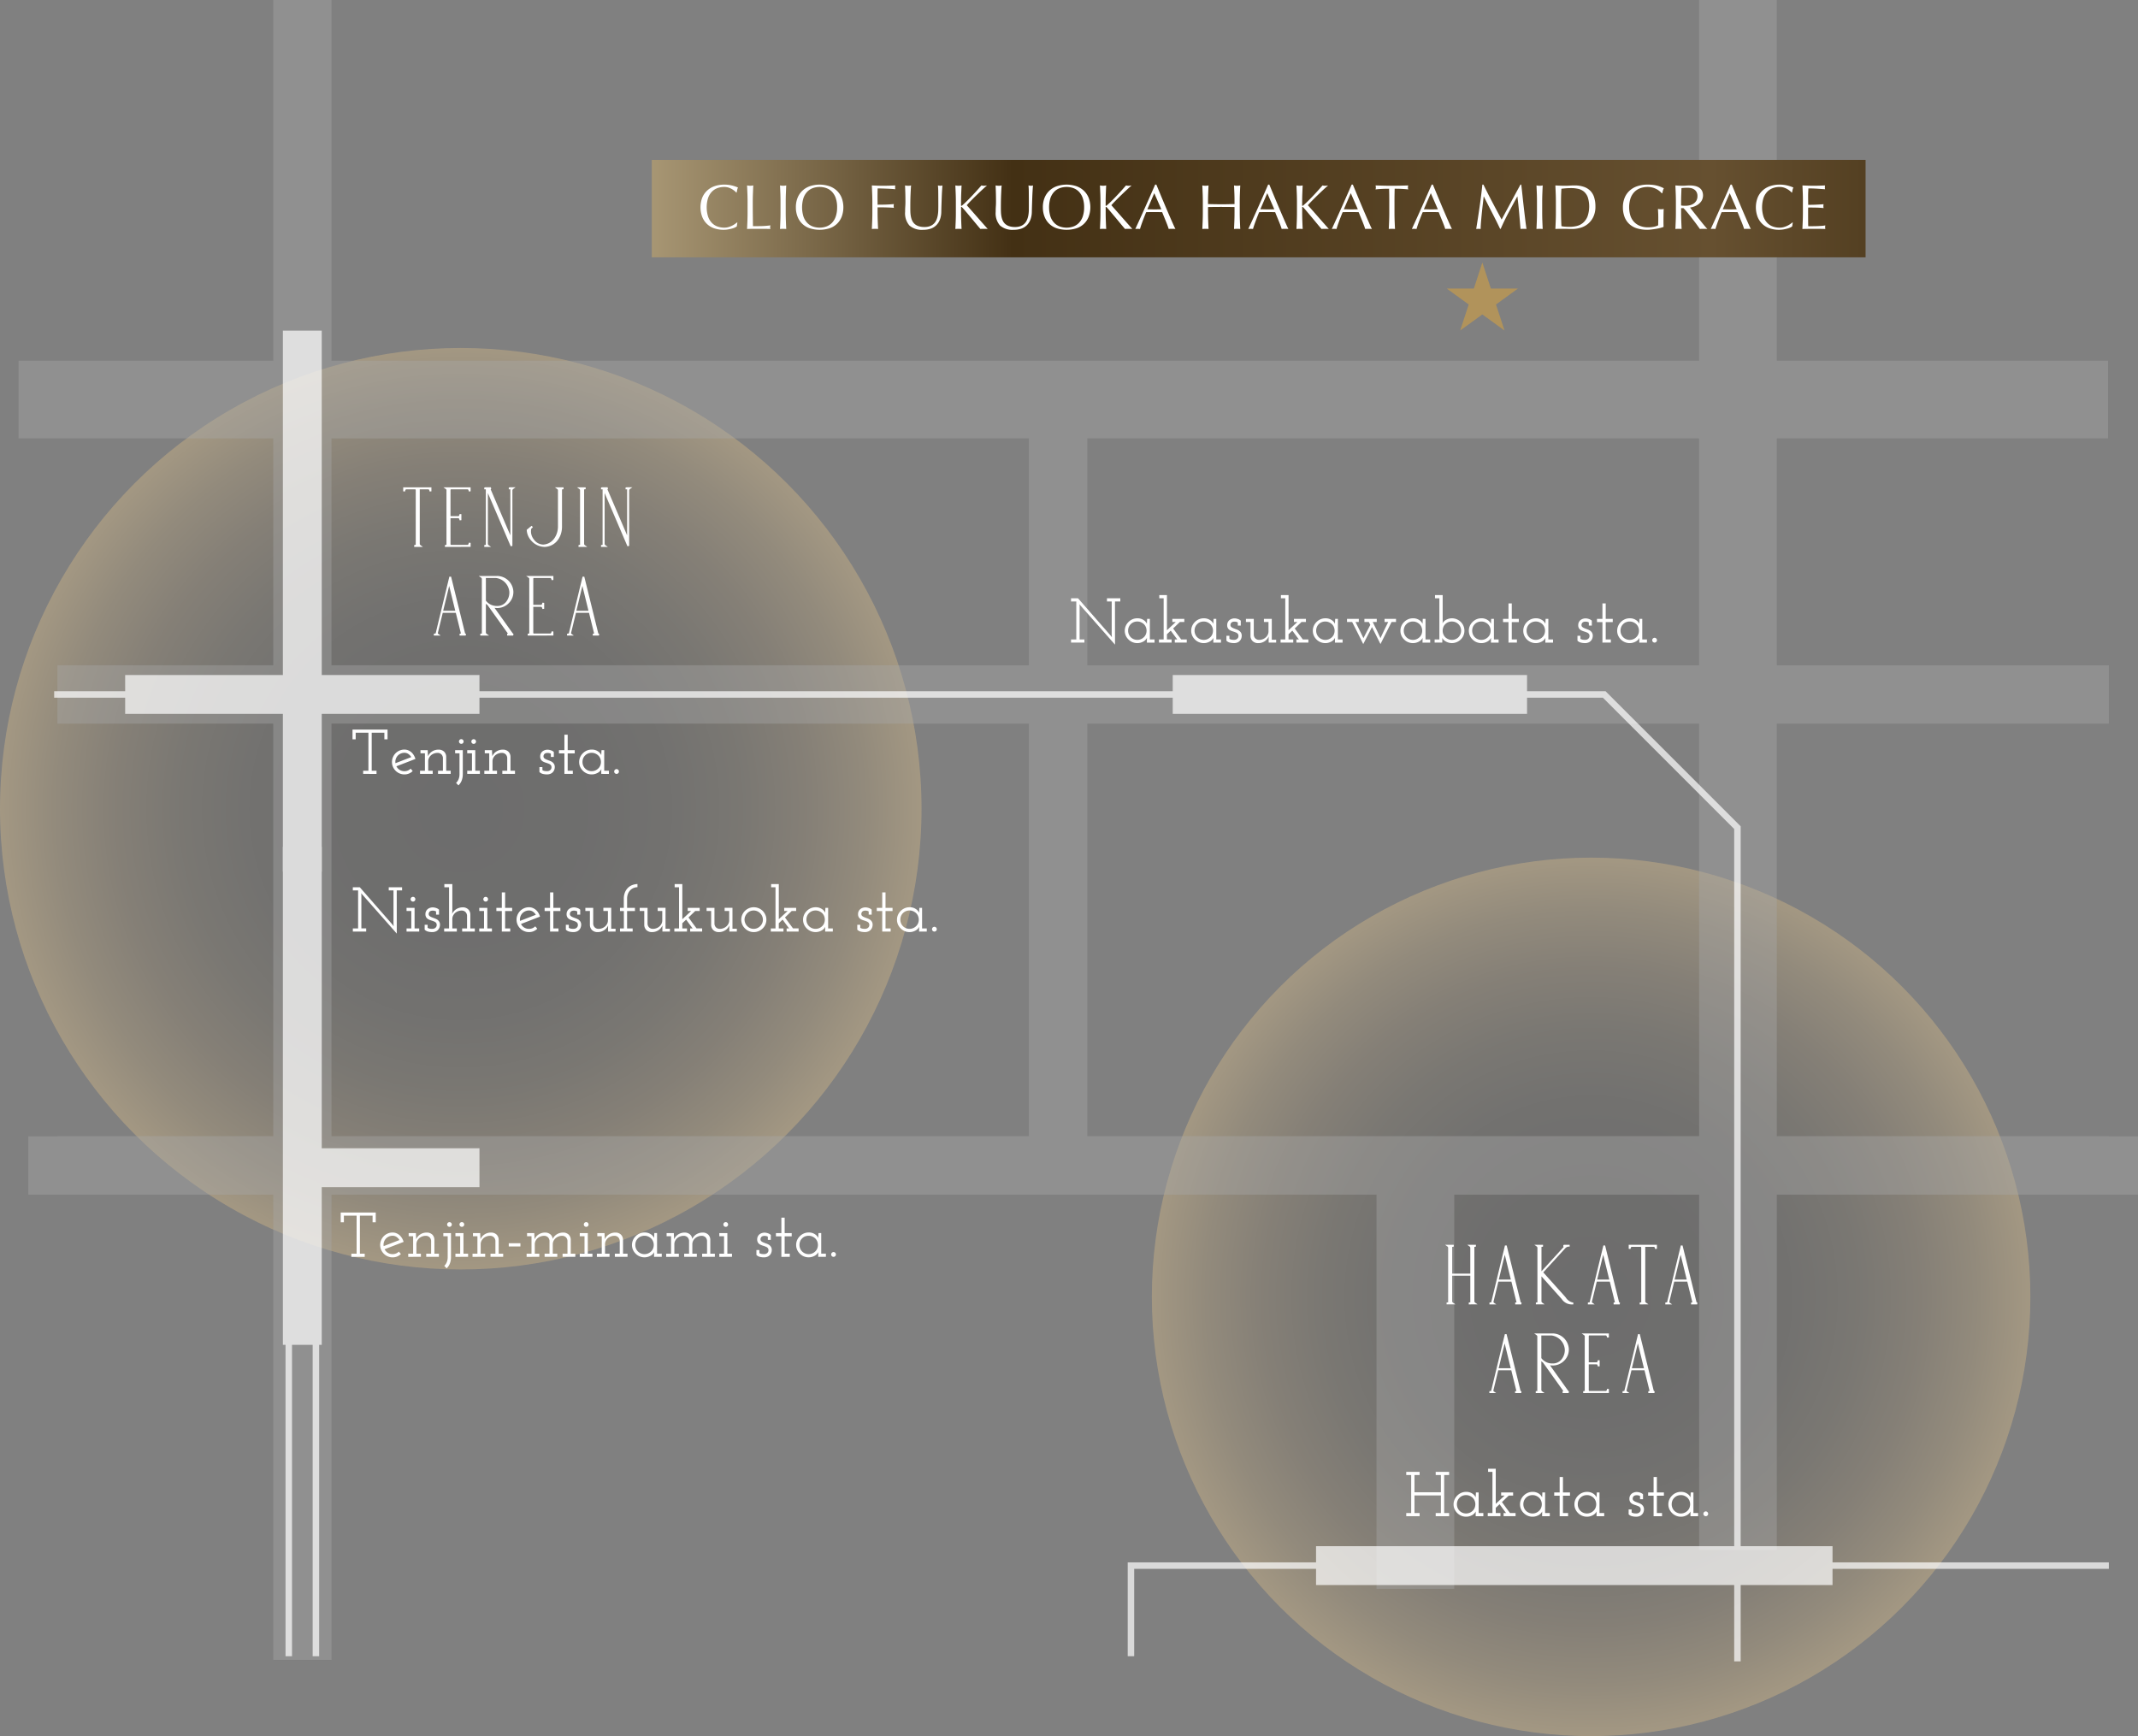 <svg xmlns="http://www.w3.org/2000/svg" xmlns:xlink="http://www.w3.org/1999/xlink" viewBox="0 0 480.588 390.269"><rect x="0" y="0" width="480.588" height="390.269" fill="#808080" stroke="none"/><defs><style>.cls-1,.cls-2{opacity:0.5;}.cls-1{fill:url(#名称未設定グラデーション_12);}.cls-2{fill:url(#名称未設定グラデーション_12-2);}.cls-3{opacity:0.4;}.cls-4{fill:#a7a7a7;}.cls-5{opacity:0.7;}.cls-6,.cls-7,.cls-8{fill:none;stroke:#fff;stroke-miterlimit:10;}.cls-6{stroke-width:8.736px;}.cls-7,.cls-8{stroke-width:1.456px;}.cls-8{stroke-linecap:square;}.cls-9{fill:#fff;}.cls-10{fill:#b1935b;}.cls-11{fill:url(#名称未設定グラデーション_13);}</style><radialGradient id="名称未設定グラデーション_12" cx="103.573" cy="181.794" r="103.573" gradientUnits="userSpaceOnUse"><stop offset="0" stop-color="#5a5a5a"/><stop offset="0.277" stop-color="#5d5c5b"/><stop offset="0.459" stop-color="#65635f"/><stop offset="0.613" stop-color="#746f65"/><stop offset="0.752" stop-color="#8a7f6d"/><stop offset="0.88" stop-color="#a59578"/><stop offset="0.999" stop-color="#c6af85"/><stop offset="1" stop-color="#c6af85"/></radialGradient><radialGradient id="名称未設定グラデーション_12-2" cx="357.657" cy="291.528" r="98.741" xlink:href="#名称未設定グラデーション_12"/><linearGradient id="名称未設定グラデーション_13" x1="-58.999" y1="46.893" x2="452.889" y2="46.893" gradientUnits="userSpaceOnUse"><stop offset="0" stop-color="#3e3117"/><stop offset="0.296" stop-color="#eadab3"/><stop offset="0.56" stop-color="#433014"/><stop offset="0.867" stop-color="#665030"/><stop offset="1" stop-color="#423014"/></linearGradient></defs><title>アセット 74</title><g id="レイヤー_2" data-name="レイヤー 2"><g id="p"><circle class="cls-1" cx="103.573" cy="181.794" r="103.573"/><circle class="cls-2" cx="357.657" cy="291.528" r="98.741"/><g class="cls-3"><rect class="cls-4" x="231.281" y="88.9" width="13.103" height="174.01"/><rect class="cls-4" x="12.902" y="149.553" width="461.134" height="13.103"/><rect class="cls-4" x="12.902" y="255.434" width="461.134" height="13.103"/><rect class="cls-4" x="61.416" width="13.103" height="373.13"/><rect class="cls-4" x="381.931" width="17.471" height="348.424"/><rect class="cls-4" x="4.167" y="81.082" width="469.699" height="17.472"/><rect class="cls-4" x="6.352" y="255.434" width="474.237" height="13.103"/><rect class="cls-4" x="309.418" y="258.708" width="17.472" height="98.447"/><rect class="cls-4" x="231.282" y="82.347" width="13.103" height="182.985"/></g><g class="cls-5"><line class="cls-6" x1="263.612" y1="156.107" x2="343.254" y2="156.107"/><line class="cls-6" x1="295.825" y1="351.935" x2="411.923" y2="351.935"/><polyline class="cls-7" points="474.036 351.935 254.222 351.935 254.222 372.302"/><line class="cls-6" x1="28.135" y1="156.107" x2="107.777" y2="156.107"/><line class="cls-6" x1="67.955" y1="195.928" x2="67.955" y2="74.32"/><line class="cls-6" x1="67.515" y1="262.488" x2="107.777" y2="262.488"/><line class="cls-6" x1="67.955" y1="302.308" x2="67.955" y2="190.371"/><polyline class="cls-8" points="12.903 156.107 360.601 156.107 390.546 186.048 390.546 372.738"/><line class="cls-7" x1="64.91" y1="297.621" x2="64.91" y2="372.305"/><line class="cls-7" x1="71.01" y1="297.621" x2="71.01" y2="372.305"/></g><path class="cls-9" d="M316.1,340.829v-.712h1.111v-8.543H316.1v-.711h3.005v.711h-1.153v3.873h5.937v-3.873h-1.168v-.711h3.019v.711h-1.111v8.543h1.111v.712h-3.019v-.712h1.168v-3.958h-5.937v3.958h1.153v.712Z"/><path class="cls-9" d="M331.708,340.829v-.5c0-.1,0-.2.006-.285s.007-.18.007-.285a1.461,1.461,0,0,1-.27.406,2.158,2.158,0,0,1-.455.378,3.034,3.034,0,0,1-.649.284,2.618,2.618,0,0,1-.79.114,2.781,2.781,0,0,1-1.11-.221,2.939,2.939,0,0,1-1.488-1.48,2.642,2.642,0,0,1-.221-1.075,2.742,2.742,0,0,1,.826-1.965,2.766,2.766,0,0,1,.883-.612,2.7,2.7,0,0,1,1.11-.228,2.442,2.442,0,0,1,1.389.377,1.964,1.964,0,0,1,.762.861c.008-.18.018-.362.028-.547s.018-.373.028-.563h.612v4.627h1.054v.712Zm-3-4.577a2.038,2.038,0,0,0-1.075,1.1,2.225,2.225,0,0,0-.142.8,2.083,2.083,0,0,0,.177.854,2.037,2.037,0,0,0,.492.683,2.057,2.057,0,0,0,.627.384,2.12,2.12,0,0,0,1.566-.014,2.16,2.16,0,0,0,.654-.426,1.841,1.841,0,0,0,.463-.656,2.16,2.16,0,0,0,0-1.651,1.947,1.947,0,0,0-.448-.655,2.37,2.37,0,0,0-.669-.428,2.035,2.035,0,0,0-.8-.156A2.175,2.175,0,0,0,328.71,336.252Z"/><path class="cls-9" d="M334.427,340.117h1.054v-9.254H334.5v-.712h1.722v7.9l1.98-1.851h-.769v-.712h2.691v.712h-1q-.4.384-.748.719t-.761.733q.441.612.89,1.232t.918,1.231h1.253v.712h-2.691v-.712h.555q-.37-.5-.74-.989c-.247-.327-.489-.658-.726-.99l-.855.812v1.167h1.054v.712h-2.848Z"/><path class="cls-9" d="M346.644,340.829v-.5c0-.1,0-.2.007-.285s.007-.18.007-.285a1.489,1.489,0,0,1-.271.406,2.133,2.133,0,0,1-.455.378,3,3,0,0,1-.648.284,2.623,2.623,0,0,1-.79.114,2.782,2.782,0,0,1-1.111-.221,2.939,2.939,0,0,1-1.488-1.48,2.659,2.659,0,0,1-.221-1.075,2.742,2.742,0,0,1,.826-1.965,2.788,2.788,0,0,1,.883-.612,2.7,2.7,0,0,1,1.111-.228,2.441,2.441,0,0,1,1.388.377,1.964,1.964,0,0,1,.762.861c.009-.18.019-.362.028-.547s.019-.373.029-.563h.612v4.627h1.054v.712Zm-3-4.577a2.038,2.038,0,0,0-1.075,1.1,2.2,2.2,0,0,0-.143.8,2.084,2.084,0,0,0,.178.854,2.02,2.02,0,0,0,.491.683,2.082,2.082,0,0,0,.627.384,2.122,2.122,0,0,0,1.567-.014,2.172,2.172,0,0,0,.654-.426,1.853,1.853,0,0,0,.463-.656,2.16,2.16,0,0,0,0-1.651,1.949,1.949,0,0,0-.449-.655,2.365,2.365,0,0,0-.668-.428,2.039,2.039,0,0,0-.8-.156A2.175,2.175,0,0,0,343.647,336.252Z"/><path class="cls-9" d="M350.587,340.829v-4.613h-1.224v-.726h1.224v-3.474h.741v3.474h1.581v.726h-1.581v3.9h1.153v.712Z"/><path class="cls-9" d="M358.875,340.829v-.5c0-.1,0-.2.006-.285s.007-.18.007-.285a1.461,1.461,0,0,1-.27.406,2.158,2.158,0,0,1-.455.378,3.034,3.034,0,0,1-.649.284,2.618,2.618,0,0,1-.79.114,2.781,2.781,0,0,1-1.11-.221,2.671,2.671,0,0,1-.883-.6,2.712,2.712,0,0,1-.606-.875,2.658,2.658,0,0,1-.22-1.075,2.731,2.731,0,0,1,.826-1.965,2.766,2.766,0,0,1,.883-.612,2.7,2.7,0,0,1,1.11-.228,2.442,2.442,0,0,1,1.389.377,1.964,1.964,0,0,1,.762.861c.008-.18.018-.362.028-.547s.018-.373.028-.563h.612v4.627H360.6v.712Zm-3-4.577a2.038,2.038,0,0,0-1.075,1.1,2.225,2.225,0,0,0-.142.8,2.083,2.083,0,0,0,.177.854,2.037,2.037,0,0,0,.492.683,2.057,2.057,0,0,0,.627.384,2.12,2.12,0,0,0,1.566-.014,2.16,2.16,0,0,0,.654-.426,1.841,1.841,0,0,0,.463-.656,2.16,2.16,0,0,0,0-1.651,1.947,1.947,0,0,0-.448-.655,2.37,2.37,0,0,0-.669-.428,2.035,2.035,0,0,0-.8-.156A2.175,2.175,0,0,0,355.877,336.252Z"/><path class="cls-9" d="M368.621,340.78a2.01,2.01,0,0,1-.848.163,3.706,3.706,0,0,1-.918-.114,1.6,1.6,0,0,1-.762-.427v-1.1h.669v.684a1.477,1.477,0,0,0,.491.185,3.308,3.308,0,0,0,.548.042,1.366,1.366,0,0,0,.364-.05.944.944,0,0,0,.335-.177.816.816,0,0,0,.212-.257.78.78,0,0,0,.086-.385.731.731,0,0,0-.177-.526,1.166,1.166,0,0,0-.463-.285,6.12,6.12,0,0,0-.606-.214,3.518,3.518,0,0,1-.634-.256,1.314,1.314,0,0,1-.462-.413,1.286,1.286,0,0,1-.192-.754,1.418,1.418,0,0,1,.15-.67,1.462,1.462,0,0,1,.377-.469,1.7,1.7,0,0,1,.541-.278,1.874,1.874,0,0,1,.555-.093,2.22,2.22,0,0,1,.349.029,2.982,2.982,0,0,1,.405.1,2.1,2.1,0,0,1,.371.157,1.157,1.157,0,0,1,.313.242v1.1h-.669V336.3a1.278,1.278,0,0,0-.356-.143,1.808,1.808,0,0,0-.4-.043,1.437,1.437,0,0,0-.342.043.806.806,0,0,0-.3.143.742.742,0,0,0-.184.249.794.794,0,0,0-.072.349.564.564,0,0,0,.213.441,1.974,1.974,0,0,0,.485.271c.18.076.38.151.6.227a3.292,3.292,0,0,1,.612.285,1.611,1.611,0,0,1,.449.463,1.346,1.346,0,0,1,.178.733,1.839,1.839,0,0,1-.085.513,1.526,1.526,0,0,1-.286.527A1.458,1.458,0,0,1,368.621,340.78Z"/><path class="cls-9" d="M371.7,340.829v-4.613h-1.225v-.726H371.7v-3.474h.74v3.474h1.581v.726h-1.581v3.9H373.6v.712Z"/><path class="cls-9" d="M379.99,340.829v-.5c0-.1,0-.2.007-.285s.006-.18.006-.285a1.461,1.461,0,0,1-.27.406,2.133,2.133,0,0,1-.455.378,3.012,3.012,0,0,1-.649.284,2.614,2.614,0,0,1-.79.114,2.781,2.781,0,0,1-1.11-.221,2.939,2.939,0,0,1-1.488-1.48,2.642,2.642,0,0,1-.221-1.075,2.742,2.742,0,0,1,.826-1.965,2.766,2.766,0,0,1,.883-.612,2.7,2.7,0,0,1,1.11-.228,2.442,2.442,0,0,1,1.389.377,1.964,1.964,0,0,1,.762.861c.009-.18.018-.362.028-.547s.019-.373.028-.563h.613v4.627h1.053v.712Zm-3-4.577a2.045,2.045,0,0,0-1.076,1.1,2.225,2.225,0,0,0-.142.8,2.068,2.068,0,0,0,.178.854,2.02,2.02,0,0,0,.491.683,2.082,2.082,0,0,0,.627.384,2.12,2.12,0,0,0,1.566-.014,2.177,2.177,0,0,0,.655-.426,1.838,1.838,0,0,0,.462-.656,2.16,2.16,0,0,0,0-1.651,1.932,1.932,0,0,0-.448-.655,2.37,2.37,0,0,0-.669-.428,2.032,2.032,0,0,0-.8-.156A2.17,2.17,0,0,0,376.993,336.252Z"/><path class="cls-9" d="M383.8,340.68a.541.541,0,0,1-.378.149.523.523,0,0,1-.362-.149.507.507,0,0,1-.164-.392.549.549,0,0,1,.526-.541.532.532,0,0,1,.378.157.511.511,0,0,1,.163.384A.506.506,0,0,1,383.8,340.68Z"/><path class="cls-9" d="M81.632,173.966v-.712h1.182v-8.543H79.952v1.481H79.24V164h7.874v2.193H86.4v-1.481H83.554v8.543h1.082v.712Z"/><path class="cls-9" d="M91.94,173.881a2.59,2.59,0,0,1-1.024.2,2.746,2.746,0,0,1-1.1-.22,2.81,2.81,0,0,1-.883-.591,2.882,2.882,0,0,1-.605-.89,2.779,2.779,0,0,1,0-2.172,2.855,2.855,0,0,1,.605-.9,2.81,2.81,0,0,1,.883-.591,2.763,2.763,0,0,1,1.1-.22,2.188,2.188,0,0,1,.839.163,2.621,2.621,0,0,1,.726.449,2.912,2.912,0,0,1,.534.655,3.294,3.294,0,0,1,.363.84l-2.135.826-2.136.826a1.9,1.9,0,0,0,.719.8,2.011,2.011,0,0,0,1.09.3,1.959,1.959,0,0,0,.768-.15,1.916,1.916,0,0,0,.626-.42l.456.541A2.575,2.575,0,0,1,91.94,173.881ZM90,169.431a1.981,1.981,0,0,0-.691.549,2.086,2.086,0,0,0-.37.74,1.92,1.92,0,0,0-.043.84l1.766-.684q.883-.34,1.78-.683a2.065,2.065,0,0,0-.641-.7,1.54,1.54,0,0,0-.882-.27A2.062,2.062,0,0,0,90,169.431Z"/><path class="cls-9" d="M94.417,173.966v-.712h1.1v-3.915h-1v-.712h1.624l.014.413c.01.18.018.342.028.484s.02.3.028.484a2.338,2.338,0,0,1,.919-1.089,2.568,2.568,0,0,1,1.417-.406,1.746,1.746,0,0,1,1.267.441,1.631,1.631,0,0,1,.484,1.154v3.146h1.011v.712H98.461v-.712h1.1v-2.89a1.25,1.25,0,0,0-.32-.769,1.2,1.2,0,0,0-.876-.356,2.248,2.248,0,0,0-.8.143,2.21,2.21,0,0,0-.67.384,2.105,2.105,0,0,0-.463.605,1.663,1.663,0,0,0-.178.762v2.121h1.011v.712Z"/><path class="cls-9" d="M103.765,175.49a2.866,2.866,0,0,1-.72,1.053l-.526-.554a2.32,2.32,0,0,0,.563-.827,3,3,0,0,0,.206-1.153v-4.67h-.983v-.712h1.724v5.382A3.864,3.864,0,0,1,103.765,175.49Zm.284-8.415a.529.529,0,1,1-.362-.925.538.538,0,0,1,.362.925Z"/><path class="cls-9" d="M105.025,173.966v-.712h1.068v-3.915h-1.068v-.712h1.809v4.627h1.039v.712Zm1.815-6.891a.527.527,0,0,1-.889-.384.527.527,0,1,1,.889.384Z"/><path class="cls-9" d="M108.87,173.966v-.712h1.1v-3.915h-1v-.712h1.624l.014.413c.01.18.018.342.028.484s.02.3.029.484a2.327,2.327,0,0,1,.919-1.089,2.563,2.563,0,0,1,1.417-.406,1.744,1.744,0,0,1,1.266.441,1.631,1.631,0,0,1,.484,1.154v3.146h1.011v.712h-2.847v-.712h1.1v-2.89a1.25,1.25,0,0,0-.32-.769,1.2,1.2,0,0,0-.876-.356,2.252,2.252,0,0,0-.8.143,2.222,2.222,0,0,0-.67.384,2.105,2.105,0,0,0-.463.605,1.662,1.662,0,0,0-.177.762v2.121h1.01v.712Z"/><path class="cls-9" d="M123.785,173.916a1.98,1.98,0,0,1-.848.164,3.712,3.712,0,0,1-.918-.114,1.61,1.61,0,0,1-.762-.427v-1.1h.669v.683a1.435,1.435,0,0,0,.491.185,3.207,3.207,0,0,0,.548.043,1.326,1.326,0,0,0,.364-.05.916.916,0,0,0,.335-.178.777.777,0,0,0,.3-.64.732.732,0,0,0-.177-.527,1.159,1.159,0,0,0-.463-.285,6.12,6.12,0,0,0-.606-.214,3.479,3.479,0,0,1-.633-.256,1.317,1.317,0,0,1-.463-.413,1.285,1.285,0,0,1-.192-.755,1.42,1.42,0,0,1,.15-.669,1.462,1.462,0,0,1,.377-.469,1.727,1.727,0,0,1,.541-.279,1.9,1.9,0,0,1,.555-.092,2.21,2.21,0,0,1,.349.029,2.725,2.725,0,0,1,.405.1,2.024,2.024,0,0,1,.371.156,1.138,1.138,0,0,1,.313.242v1.1h-.669v-.712a1.248,1.248,0,0,0-.356-.143,1.8,1.8,0,0,0-.4-.043,1.437,1.437,0,0,0-.342.043.79.79,0,0,0-.3.143.742.742,0,0,0-.184.249.792.792,0,0,0-.072.348.569.569,0,0,0,.213.442,1.941,1.941,0,0,0,.485.27c.18.076.38.153.6.228a3.292,3.292,0,0,1,.612.285,1.611,1.611,0,0,1,.449.463,1.348,1.348,0,0,1,.178.733,1.839,1.839,0,0,1-.085.513,1.536,1.536,0,0,1-.285.526A1.47,1.47,0,0,1,123.785,173.916Z"/><path class="cls-9" d="M126.867,173.966v-4.613h-1.225v-.726h1.225v-3.474h.74v3.474h1.581v.726h-1.581v3.9h1.153v.712Z"/><path class="cls-9" d="M135.154,173.966v-.5c0-.1,0-.2.007-.285s.006-.18.006-.284a1.457,1.457,0,0,1-.27.405,2.133,2.133,0,0,1-.455.378,3.062,3.062,0,0,1-.649.284,2.614,2.614,0,0,1-.79.114,2.781,2.781,0,0,1-1.11-.22,2.946,2.946,0,0,1-1.488-1.481,2.642,2.642,0,0,1-.221-1.075,2.742,2.742,0,0,1,.826-1.965,2.75,2.75,0,0,1,.883-.612A2.686,2.686,0,0,1,133,168.5a2.442,2.442,0,0,1,1.389.377,1.966,1.966,0,0,1,.762.862c.009-.181.018-.364.028-.549s.019-.372.028-.562h.613v4.627h1.053v.712Zm-3-4.577a2.03,2.03,0,0,0-1.075,1.1,2.2,2.2,0,0,0-.143.8,2.085,2.085,0,0,0,.178.855,2.04,2.04,0,0,0,.491.683,2.1,2.1,0,0,0,.627.385,2.133,2.133,0,0,0,1.566-.014,2.2,2.2,0,0,0,.655-.428,1.834,1.834,0,0,0,.462-.655,2.148,2.148,0,0,0,0-1.651,1.923,1.923,0,0,0-.448-.655,2.345,2.345,0,0,0-.669-.427,2.015,2.015,0,0,0-.8-.157A2.17,2.17,0,0,0,132.157,169.389Z"/><path class="cls-9" d="M138.962,173.817a.546.546,0,0,1-.378.149.528.528,0,0,1-.362-.149.507.507,0,0,1-.164-.392.549.549,0,0,1,.526-.541.532.532,0,0,1,.378.157.511.511,0,0,1,.163.384A.506.506,0,0,1,138.962,173.817Z"/><path class="cls-9" d="M78.979,282.529v-.712h1.182v-8.543H77.3v1.481h-.712v-2.193H84.46v2.193h-.711v-1.481H80.9v8.543h1.082v.712Z"/><path class="cls-9" d="M89.287,282.444a2.613,2.613,0,0,1-1.025.2,2.741,2.741,0,0,1-1.1-.221,2.793,2.793,0,0,1-.883-.591,2.891,2.891,0,0,1-.606-.89,2.788,2.788,0,0,1,0-2.171,2.864,2.864,0,0,1,.606-.9,2.793,2.793,0,0,1,.883-.591,2.741,2.741,0,0,1,1.1-.221,2.194,2.194,0,0,1,.84.164,2.6,2.6,0,0,1,.726.449,2.928,2.928,0,0,1,.534.654,3.325,3.325,0,0,1,.363.84l-2.136.826-2.135.826a1.9,1.9,0,0,0,.718.8,2.007,2.007,0,0,0,1.09.3,1.981,1.981,0,0,0,.769-.149,1.932,1.932,0,0,0,.626-.42l.456.541A2.6,2.6,0,0,1,89.287,282.444Zm-1.944-4.45a1.984,1.984,0,0,0-.69.548,2.094,2.094,0,0,0-.37.74,1.921,1.921,0,0,0-.043.84l1.765-.683q.883-.342,1.781-.683a2.065,2.065,0,0,0-.641-.7,1.546,1.546,0,0,0-.883-.271A2.066,2.066,0,0,0,87.343,277.994Z"/><path class="cls-9" d="M91.764,282.529v-.712h1.1V277.9h-1v-.712h1.624l.013.412c.01.18.019.342.029.484s.019.3.028.485a2.34,2.34,0,0,1,.919-1.09,2.576,2.576,0,0,1,1.417-.406,1.746,1.746,0,0,1,1.267.442,1.637,1.637,0,0,1,.484,1.153v3.147h1.011v.712H95.808v-.712h1.1v-2.89a1.252,1.252,0,0,0-.321-.77,1.2,1.2,0,0,0-.875-.355,2.265,2.265,0,0,0-.8.142,2.21,2.21,0,0,0-.67.384,2.079,2.079,0,0,0-.463.606,1.657,1.657,0,0,0-.178.762v2.121h1.011v.712Z"/><path class="cls-9" d="M101.112,284.052a2.87,2.87,0,0,1-.72,1.054l-.526-.555a2.3,2.3,0,0,0,.562-.826,2.988,2.988,0,0,0,.206-1.153V277.9h-.982v-.712h1.723v5.382A3.859,3.859,0,0,1,101.112,284.052Zm.284-8.415a.527.527,0,0,1-.89-.384.527.527,0,1,1,.89.384Z"/><path class="cls-9" d="M102.372,282.529v-.712h1.068V277.9h-1.068v-.712h1.808v4.627h1.039v.712Zm1.815-6.892a.533.533,0,1,1,.164-.384A.51.51,0,0,1,104.187,275.637Z"/><path class="cls-9" d="M106.216,282.529v-.712h1.1V277.9h-1v-.712h1.624l.014.412c.009.18.018.342.028.484s.019.3.028.485a2.34,2.34,0,0,1,.919-1.09,2.576,2.576,0,0,1,1.417-.406,1.746,1.746,0,0,1,1.267.442,1.629,1.629,0,0,1,.484,1.153v3.147h1.011v.712H110.26v-.712h1.1v-2.89a1.256,1.256,0,0,0-.32-.77,1.2,1.2,0,0,0-.876-.355,2.269,2.269,0,0,0-.8.142,2.21,2.21,0,0,0-.67.384,2.079,2.079,0,0,0-.463.606,1.657,1.657,0,0,0-.178.762v2.121h1.011v.712Z"/><path class="cls-9" d="M114.361,280.194v-.726h2.62v.726Z"/><path class="cls-9" d="M118.375,282.529v-.712h1.1V277.9h-1v-.712H120.1l.014.412c.01.18.018.342.028.484s.02.3.028.485a2.421,2.421,0,0,1,.913-1.082,2.636,2.636,0,0,1,1.423-.414,1.8,1.8,0,0,1,1.2.392,1.523,1.523,0,0,1,.533,1.032,2.425,2.425,0,0,1,.919-1.032,2.671,2.671,0,0,1,1.387-.392,1.749,1.749,0,0,1,1.268.442,1.629,1.629,0,0,1,.484,1.153v3.147h1.026v.712h-2.863v-.712h1.1v-2.89a1.251,1.251,0,0,0-.32-.77,1.2,1.2,0,0,0-.876-.355,2.266,2.266,0,0,0-1.452.526,1.9,1.9,0,0,0-.463.584,1.72,1.72,0,0,0-.193.741v2.164h1.011v.712h-2.848v-.712h1.1v-2.89a1.251,1.251,0,0,0-.32-.77,1.2,1.2,0,0,0-.876-.355,2.269,2.269,0,0,0-.8.142,2.21,2.21,0,0,0-.67.384,2.1,2.1,0,0,0-.463.606,1.657,1.657,0,0,0-.178.762v2.121h1.011v.712Z"/><path class="cls-9" d="M130.321,282.529v-.712h1.068V277.9h-1.068v-.712h1.808v4.627h1.039v.712Zm1.815-6.892a.533.533,0,1,1,.164-.384A.51.51,0,0,1,132.136,275.637Z"/><path class="cls-9" d="M134.166,282.529v-.712h1.1V277.9h-1v-.712h1.624l.014.412c.01.18.018.342.028.484s.02.3.028.485a2.346,2.346,0,0,1,.919-1.09,2.576,2.576,0,0,1,1.417-.406,1.746,1.746,0,0,1,1.267.442,1.629,1.629,0,0,1,.484,1.153v3.147h1.011v.712h-2.848v-.712h1.1v-2.89a1.251,1.251,0,0,0-.32-.77,1.2,1.2,0,0,0-.876-.355,2.269,2.269,0,0,0-.8.142,2.222,2.222,0,0,0-.67.384,2.1,2.1,0,0,0-.463.606,1.657,1.657,0,0,0-.178.762v2.121h1.011v.712Z"/><path class="cls-9" d="M147.023,282.529v-.5c0-.105,0-.2.007-.286s.007-.179.007-.284a1.485,1.485,0,0,1-.271.4,2.133,2.133,0,0,1-.455.378,3,3,0,0,1-.648.285,2.623,2.623,0,0,1-.79.114,2.782,2.782,0,0,1-1.111-.221,2.686,2.686,0,0,1-.883-.605,2.714,2.714,0,0,1-.6-.876,2.639,2.639,0,0,1-.221-1.075,2.737,2.737,0,0,1,.826-1.964,2.769,2.769,0,0,1,.883-.613,2.7,2.7,0,0,1,1.111-.228,2.434,2.434,0,0,1,1.388.378,1.959,1.959,0,0,1,.762.861c.009-.18.019-.363.028-.548s.019-.373.029-.562h.612v4.627h1.054v.712Zm-3-4.578a1.815,1.815,0,0,0-.662.463,1.792,1.792,0,0,0-.413.641,2.2,2.2,0,0,0-.143.8,2.077,2.077,0,0,0,.178.854,2.034,2.034,0,0,0,.491.684,2.122,2.122,0,0,0,.627.384,2.046,2.046,0,0,0,.769.142,2.013,2.013,0,0,0,.8-.156,2.167,2.167,0,0,0,.655-.427,1.849,1.849,0,0,0,.463-.655,2.162,2.162,0,0,0,0-1.652,1.959,1.959,0,0,0-.449-.655,2.375,2.375,0,0,0-.669-.427,2.031,2.031,0,0,0-.8-.157A2.175,2.175,0,0,0,144.026,277.951Z"/><path class="cls-9" d="M149.742,282.529v-.712h1.1V277.9h-1v-.712h1.624l.014.412c.01.18.019.342.028.484s.02.3.029.485a2.419,2.419,0,0,1,.912-1.082,2.639,2.639,0,0,1,1.424-.414,1.8,1.8,0,0,1,1.2.392,1.523,1.523,0,0,1,.533,1.032,2.432,2.432,0,0,1,.919-1.032,2.672,2.672,0,0,1,1.388-.392,1.746,1.746,0,0,1,1.267.442,1.633,1.633,0,0,1,.485,1.153v3.147h1.025v.712H157.83v-.712h1.1v-2.89a1.251,1.251,0,0,0-.32-.77,1.2,1.2,0,0,0-.876-.355,2.266,2.266,0,0,0-1.452.526,1.9,1.9,0,0,0-.463.584,1.705,1.705,0,0,0-.192.741v2.164h1.01v.712h-2.847v-.712h1.1v-2.89a1.251,1.251,0,0,0-.32-.77,1.2,1.2,0,0,0-.876-.355,2.274,2.274,0,0,0-.8.142,2.222,2.222,0,0,0-.67.384,2.1,2.1,0,0,0-.463.606,1.656,1.656,0,0,0-.177.762v2.121h1.01v.712Z"/><path class="cls-9" d="M161.688,282.529v-.712h1.068V277.9h-1.068v-.712H163.5v4.627h1.039v.712Zm1.815-6.892a.533.533,0,1,1,.164-.384A.51.51,0,0,1,163.5,275.637Z"/><path class="cls-9" d="M172.56,282.479a1.992,1.992,0,0,1-.848.164,3.712,3.712,0,0,1-.918-.114,1.611,1.611,0,0,1-.761-.427v-1.1h.669v.684a1.477,1.477,0,0,0,.491.185,3.2,3.2,0,0,0,.548.042,1.314,1.314,0,0,0,.363-.05.929.929,0,0,0,.335-.177.819.819,0,0,0,.213-.257.79.79,0,0,0,.086-.384.734.734,0,0,0-.178-.527,1.161,1.161,0,0,0-.463-.284,5.626,5.626,0,0,0-.605-.214,3.607,3.607,0,0,1-.634-.256,1.326,1.326,0,0,1-.463-.413,1.289,1.289,0,0,1-.191-.755,1.417,1.417,0,0,1,.149-.669,1.482,1.482,0,0,1,.377-.47,1.735,1.735,0,0,1,.541-.278,1.876,1.876,0,0,1,.556-.092,2.2,2.2,0,0,1,.348.028,2.9,2.9,0,0,1,.406.1,2.1,2.1,0,0,1,.371.156,1.172,1.172,0,0,1,.312.242v1.1H172.6V278a1.269,1.269,0,0,0-.355-.142,1.752,1.752,0,0,0-.4-.043,1.38,1.38,0,0,0-.341.043.8.8,0,0,0-.3.142.765.765,0,0,0-.185.249.8.8,0,0,0-.071.349.564.564,0,0,0,.213.441,1.953,1.953,0,0,0,.484.271c.181.076.38.152.6.228a3.25,3.25,0,0,1,.611.284,1.611,1.611,0,0,1,.449.463,1.349,1.349,0,0,1,.178.734,1.8,1.8,0,0,1-.085.512,1.515,1.515,0,0,1-.285.527A1.47,1.47,0,0,1,172.56,282.479Z"/><path class="cls-9" d="M175.641,282.529v-4.614h-1.224v-.725h1.224v-3.475h.74v3.475h1.581v.725h-1.581v3.9h1.154v.712Z"/><path class="cls-9" d="M183.928,282.529v-.5c0-.105,0-.2.007-.286s.007-.179.007-.284a1.485,1.485,0,0,1-.271.4,2.133,2.133,0,0,1-.455.378,3,3,0,0,1-.648.285,2.618,2.618,0,0,1-.79.114,2.782,2.782,0,0,1-1.111-.221,2.946,2.946,0,0,1-1.488-1.481,2.654,2.654,0,0,1-.22-1.075,2.727,2.727,0,0,1,.826-1.964,2.775,2.775,0,0,1,.882-.613,2.7,2.7,0,0,1,1.111-.228,2.435,2.435,0,0,1,1.389.378,1.956,1.956,0,0,1,.761.861c.009-.18.019-.363.029-.548s.018-.373.028-.562h.612v4.627h1.054v.712Zm-3-4.578a1.824,1.824,0,0,0-.662.463,1.805,1.805,0,0,0-.413.641,2.2,2.2,0,0,0-.143.8,2.077,2.077,0,0,0,.178.854,2.034,2.034,0,0,0,.491.684,2.122,2.122,0,0,0,.627.384,2.05,2.05,0,0,0,.769.142,2.017,2.017,0,0,0,.8-.156,2.163,2.163,0,0,0,.654-.427,1.837,1.837,0,0,0,.463-.655,2.162,2.162,0,0,0,0-1.652,1.957,1.957,0,0,0-.448-.655,2.4,2.4,0,0,0-.669-.427,2.036,2.036,0,0,0-.8-.157A2.175,2.175,0,0,0,180.931,277.951Z"/><path class="cls-9" d="M187.737,282.379a.546.546,0,0,1-.378.15.521.521,0,0,1-.362-.15.5.5,0,0,1-.164-.391.547.547,0,0,1,.526-.541.535.535,0,0,1,.378.156.517.517,0,0,1,.163.385A.507.507,0,0,1,187.737,282.379Z"/><path class="cls-9" d="M89.191,209.867l-7.732-8.756-.27-.328.043.413v7.5h1.082v.712h-3V208.7h1.182v-8.542H79.309v-.712h1.566l7.348,8.4.271.371-.043-.456v-7.6H87.382v-.712h3v.712h-1.2Z"/><path class="cls-9" d="M91.383,209.411V208.7h1.069v-3.915H91.383v-.711h1.809V208.7h1.039v.712ZM93.2,202.52a.533.533,0,1,1,.164-.384A.514.514,0,0,1,93.2,202.52Z"/><path class="cls-9" d="M97.983,209.362a1.992,1.992,0,0,1-.848.164,3.666,3.666,0,0,1-.918-.115,1.6,1.6,0,0,1-.761-.426v-1.1h.669v.684a1.477,1.477,0,0,0,.491.185,3.3,3.3,0,0,0,.548.042,1.314,1.314,0,0,0,.363-.05.929.929,0,0,0,.335-.177.819.819,0,0,0,.213-.257.79.79,0,0,0,.086-.384.734.734,0,0,0-.178-.527,1.182,1.182,0,0,0-.463-.285,5.944,5.944,0,0,0-.6-.213,3.607,3.607,0,0,1-.634-.256,1.326,1.326,0,0,1-.463-.413,1.289,1.289,0,0,1-.192-.755,1.417,1.417,0,0,1,.15-.669,1.455,1.455,0,0,1,.377-.47,1.714,1.714,0,0,1,.541-.278,1.88,1.88,0,0,1,.556-.093A2.208,2.208,0,0,1,97.6,204a2.855,2.855,0,0,1,.405.1,2.136,2.136,0,0,1,.372.156,1.152,1.152,0,0,1,.312.242v1.1h-.669v-.712a1.3,1.3,0,0,0-.355-.143,1.81,1.81,0,0,0-.4-.043,1.443,1.443,0,0,0-.342.043.817.817,0,0,0-.3.143.731.731,0,0,0-.185.249.8.8,0,0,0-.071.349.561.561,0,0,0,.213.441,1.935,1.935,0,0,0,.484.271c.181.076.38.152.6.228a3.246,3.246,0,0,1,.611.284,1.611,1.611,0,0,1,.449.463,1.349,1.349,0,0,1,.178.734,1.8,1.8,0,0,1-.085.512,1.515,1.515,0,0,1-.285.527A1.47,1.47,0,0,1,97.983,209.362Z"/><path class="cls-9" d="M99.84,209.411V208.7h1.1v-9.254H99.883v-.712h1.794v6.08l-.043.64a2.38,2.38,0,0,1,.912-1.075,2.772,2.772,0,0,1,1.424-.42,1.746,1.746,0,0,1,1.267.442,1.627,1.627,0,0,1,.484,1.153V208.7h1.011v.712h-2.848V208.7h1.1v-2.89a1.256,1.256,0,0,0-.32-.769,1.2,1.2,0,0,0-.876-.356,2.27,2.27,0,0,0-.8.143,2.21,2.21,0,0,0-.67.384,2.079,2.079,0,0,0-.463.606,1.656,1.656,0,0,0-.178.761V208.7h1.011v.712Z"/><path class="cls-9" d="M107.728,209.411V208.7H108.8v-3.915h-1.068v-.711h1.809V208.7h1.039v.712Zm1.815-6.891a.531.531,0,1,1,.165-.384A.51.51,0,0,1,109.543,202.52Z"/><path class="cls-9" d="M112.8,209.411V204.8h-1.224v-.725H112.8V200.6h.741v3.475h1.581v.725h-1.581v3.9h1.153v.712Z"/><path class="cls-9" d="M119.945,209.326a2.592,2.592,0,0,1-1.025.2,2.745,2.745,0,0,1-1.1-.221,2.81,2.81,0,0,1-.883-.591,2.9,2.9,0,0,1-.606-.89,2.788,2.788,0,0,1,0-2.171,2.864,2.864,0,0,1,.606-.9,2.793,2.793,0,0,1,.883-.591,2.745,2.745,0,0,1,1.1-.221,2.191,2.191,0,0,1,.84.164,2.6,2.6,0,0,1,.726.448,2.934,2.934,0,0,1,.534.655,3.309,3.309,0,0,1,.363.84l-2.135.826-2.136.826a1.9,1.9,0,0,0,.719.8,2.01,2.01,0,0,0,1.089.3,1.978,1.978,0,0,0,.769-.149,1.948,1.948,0,0,0,.626-.42l.456.541A2.573,2.573,0,0,1,119.945,209.326ZM118,204.877a1.973,1.973,0,0,0-.69.548,2.086,2.086,0,0,0-.37.74,1.92,1.92,0,0,0-.043.84l1.766-.683q.882-.342,1.78-.684a2.062,2.062,0,0,0-.641-.7,1.542,1.542,0,0,0-.883-.271A2.066,2.066,0,0,0,118,204.877Z"/><path class="cls-9" d="M123.647,209.411V204.8h-1.225v-.725h1.225V200.6h.74v3.475h1.581v.725h-1.581v3.9h1.154v.712Z"/><path class="cls-9" d="M129.72,209.362a1.987,1.987,0,0,1-.847.164,3.654,3.654,0,0,1-.918-.115,1.6,1.6,0,0,1-.762-.426v-1.1h.669v.684a1.477,1.477,0,0,0,.491.185,3.308,3.308,0,0,0,.548.042,1.314,1.314,0,0,0,.363-.05.921.921,0,0,0,.335-.177.819.819,0,0,0,.213-.257.779.779,0,0,0,.086-.384.734.734,0,0,0-.178-.527,1.174,1.174,0,0,0-.463-.285,5.777,5.777,0,0,0-.605-.213,3.607,3.607,0,0,1-.634-.256,1.326,1.326,0,0,1-.463-.413,1.289,1.289,0,0,1-.191-.755,1.429,1.429,0,0,1,.149-.669,1.482,1.482,0,0,1,.377-.47,1.714,1.714,0,0,1,.541-.278,1.88,1.88,0,0,1,.556-.093,2.208,2.208,0,0,1,.348.029,2.865,2.865,0,0,1,.406.1,2.1,2.1,0,0,1,.371.156,1.152,1.152,0,0,1,.312.242v1.1h-.669v-.712a1.3,1.3,0,0,0-.355-.143,1.81,1.81,0,0,0-.4-.043,1.429,1.429,0,0,0-.341.043.814.814,0,0,0-.3.143.744.744,0,0,0-.185.249.8.8,0,0,0-.071.349.564.564,0,0,0,.213.441,1.953,1.953,0,0,0,.484.271c.181.076.38.152.6.228a3.188,3.188,0,0,1,.611.284,1.611,1.611,0,0,1,.449.463,1.341,1.341,0,0,1,.178.734,1.8,1.8,0,0,1-.085.512,1.5,1.5,0,0,1-.285.527A1.462,1.462,0,0,1,129.72,209.362Z"/><path class="cls-9" d="M135.771,209.119a2.569,2.569,0,0,1-1.417.407,1.753,1.753,0,0,1-1.26-.442,1.616,1.616,0,0,1-.491-1.153v-3.147h-1.025v-.711h1.765v3.6a1.251,1.251,0,0,0,.321.769,1.191,1.191,0,0,0,.876.355,2.264,2.264,0,0,0,.8-.142,2.054,2.054,0,0,0,.67-.4,1.892,1.892,0,0,0,.463-.591,1.656,1.656,0,0,0,.178-.761v-2.122h-1.025v-.711h1.765v4.7h.983v.64h-1.68l-.015-.74.015-.64A2.329,2.329,0,0,1,135.771,209.119Z"/><path class="cls-9" d="M139.366,209.411V208.7h.869v-3.9h-.869v-.725h.854V202.05a3.82,3.82,0,0,1,.242-1.409,2.986,2.986,0,0,1,.656-1.026,2.713,2.713,0,0,1,.974-.647,3.732,3.732,0,0,1,1.2-.249v.711a2.5,2.5,0,0,0-.9.192,2.184,2.184,0,0,0-.733.506,2.434,2.434,0,0,0-.513.819,2.981,2.981,0,0,0-.186,1.089v2.037h1.766v.725H140.96v3.9h1.253v.712Z"/><path class="cls-9" d="M147.987,209.119a2.569,2.569,0,0,1-1.417.407,1.753,1.753,0,0,1-1.26-.442,1.608,1.608,0,0,1-.491-1.153v-3.147h-1.026v-.711h1.766v3.6a1.256,1.256,0,0,0,.32.769,1.194,1.194,0,0,0,.876.355,2.269,2.269,0,0,0,.8-.142,2.054,2.054,0,0,0,.67-.4,1.892,1.892,0,0,0,.463-.591,1.656,1.656,0,0,0,.178-.761v-2.122h-1.026v-.711H149.6v4.7h.982v.64h-1.679l-.015-.74.015-.64A2.335,2.335,0,0,1,147.987,209.119Z"/><path class="cls-9" d="M151.583,208.7h1.053v-9.254h-.982v-.712h1.722v7.9l1.98-1.851h-.769v-.711h2.691v.711h-1c-.266.256-.516.5-.748.719s-.487.468-.762.734q.441.612.891,1.231t.918,1.231h1.253v.712h-2.692V208.7h.556q-.371-.5-.74-.989t-.727-.99l-.855.812V208.7h1.054v.712h-2.847Z"/><path class="cls-9" d="M163.023,209.119a2.569,2.569,0,0,1-1.417.407,1.753,1.753,0,0,1-1.26-.442,1.616,1.616,0,0,1-.491-1.153v-3.147H158.83v-.711H160.6v3.6a1.251,1.251,0,0,0,.321.769,1.191,1.191,0,0,0,.876.355,2.264,2.264,0,0,0,.8-.142,2.054,2.054,0,0,0,.67-.4,1.892,1.892,0,0,0,.463-.591,1.656,1.656,0,0,0,.178-.761v-2.122h-1.025v-.711h1.765v4.7h.983v.64h-1.68l-.015-.74.015-.64A2.335,2.335,0,0,1,163.023,209.119Z"/><path class="cls-9" d="M170.541,209.305a2.8,2.8,0,0,1-1.1.221,2.727,2.727,0,0,1-1.1-.221,2.873,2.873,0,0,1-.89-.606,2.755,2.755,0,0,1-.606-3.046,2.864,2.864,0,0,1,.606-.9,2.994,2.994,0,0,1,.89-.591,2.727,2.727,0,0,1,1.1-.221,2.8,2.8,0,0,1,1.1.221,2.949,2.949,0,0,1,.9.591,3.057,3.057,0,0,1,.6.9,2.614,2.614,0,0,1,.229,1.082,2.705,2.705,0,0,1-.826,1.964A2.833,2.833,0,0,1,170.541,209.305Zm-1.929-.669a2.047,2.047,0,0,0,1.6,0,2.125,2.125,0,0,0,.662-.449,1.97,1.97,0,0,0,.613-1.452,1.962,1.962,0,0,0-.164-.79,2.115,2.115,0,0,0-1.111-1.111,2.035,2.035,0,0,0-1.6,0,2,2,0,0,0-.642.448,2.132,2.132,0,0,0-.448.663,1.962,1.962,0,0,0-.164.79,2.138,2.138,0,0,0,1.254,1.9Z"/><path class="cls-9" d="M173.267,208.7h1.054v-9.254h-.983v-.712h1.723v7.9l1.98-1.851h-.769v-.711h2.69v.711h-1c-.265.256-.515.5-.748.719l-.761.734q.44.612.89,1.231t.918,1.231h1.253v.712h-2.691V208.7h.555q-.371-.5-.74-.989t-.726-.99l-.855.812V208.7h1.054v.712h-2.848Z"/><path class="cls-9" d="M185.484,209.411v-.5c0-.1,0-.2.007-.285s.007-.18.007-.284a1.485,1.485,0,0,1-.271.405,2.133,2.133,0,0,1-.455.378,3,3,0,0,1-.648.284,2.592,2.592,0,0,1-.79.115,2.782,2.782,0,0,1-1.111-.221,2.946,2.946,0,0,1-1.488-1.481,2.639,2.639,0,0,1-.221-1.075,2.742,2.742,0,0,1,.826-1.965,2.766,2.766,0,0,1,.883-.612,2.7,2.7,0,0,1,1.111-.228,2.434,2.434,0,0,1,1.388.378,1.959,1.959,0,0,1,.762.861c.009-.18.018-.363.028-.548s.019-.373.029-.562h.612V208.7h1.054v.712Zm-3-4.577a2.036,2.036,0,0,0-1.075,1.1,2.195,2.195,0,0,0-.143.8,2.084,2.084,0,0,0,.178.854,2.034,2.034,0,0,0,.491.684,2.122,2.122,0,0,0,.627.384,2.133,2.133,0,0,0,1.566-.014,2.2,2.2,0,0,0,.655-.427,1.858,1.858,0,0,0,.463-.655,2.162,2.162,0,0,0,0-1.652,1.949,1.949,0,0,0-.449-.655,2.345,2.345,0,0,0-.669-.427,2.013,2.013,0,0,0-.8-.157A2.175,2.175,0,0,0,182.487,204.834Z"/><path class="cls-9" d="M195.23,209.362a1.992,1.992,0,0,1-.848.164,3.666,3.666,0,0,1-.918-.115,1.6,1.6,0,0,1-.761-.426v-1.1h.669v.684a1.477,1.477,0,0,0,.491.185,3.3,3.3,0,0,0,.548.042,1.314,1.314,0,0,0,.363-.05.929.929,0,0,0,.335-.177.819.819,0,0,0,.213-.257.79.79,0,0,0,.086-.384.734.734,0,0,0-.178-.527,1.174,1.174,0,0,0-.463-.285,5.944,5.944,0,0,0-.6-.213,3.607,3.607,0,0,1-.634-.256,1.326,1.326,0,0,1-.463-.413,1.289,1.289,0,0,1-.191-.755,1.417,1.417,0,0,1,.149-.669,1.482,1.482,0,0,1,.377-.47,1.714,1.714,0,0,1,.541-.278,1.88,1.88,0,0,1,.556-.093,2.208,2.208,0,0,1,.348.029,2.855,2.855,0,0,1,.405.1,2.074,2.074,0,0,1,.372.156,1.152,1.152,0,0,1,.312.242v1.1h-.669v-.712a1.3,1.3,0,0,0-.355-.143,1.81,1.81,0,0,0-.4-.043,1.443,1.443,0,0,0-.342.043.817.817,0,0,0-.3.143.731.731,0,0,0-.185.249.8.8,0,0,0-.071.349.564.564,0,0,0,.213.441,1.935,1.935,0,0,0,.484.271c.181.076.38.152.6.228a3.217,3.217,0,0,1,.611.284,1.611,1.611,0,0,1,.449.463,1.349,1.349,0,0,1,.178.734,1.8,1.8,0,0,1-.085.512,1.515,1.515,0,0,1-.285.527A1.47,1.47,0,0,1,195.23,209.362Z"/><path class="cls-9" d="M198.312,209.411V204.8h-1.225v-.725h1.225V200.6h.74v3.475h1.581v.725h-1.581v3.9h1.154v.712Z"/><path class="cls-9" d="M206.6,209.411v-.5c0-.1,0-.2.007-.285s.007-.18.007-.284a1.485,1.485,0,0,1-.271.405,2.133,2.133,0,0,1-.455.378,3,3,0,0,1-.648.284,2.587,2.587,0,0,1-.79.115,2.782,2.782,0,0,1-1.111-.221,2.956,2.956,0,0,1-1.488-1.481,2.655,2.655,0,0,1-.221-1.075,2.737,2.737,0,0,1,.827-1.965,2.773,2.773,0,0,1,.882-.612,2.7,2.7,0,0,1,1.111-.228,2.431,2.431,0,0,1,1.388.378,1.959,1.959,0,0,1,.762.861c.009-.18.019-.363.028-.548s.019-.373.029-.562h.612V208.7h1.054v.712Zm-3-4.577a2.036,2.036,0,0,0-1.075,1.1,2.195,2.195,0,0,0-.143.8,2.084,2.084,0,0,0,.178.854,2.034,2.034,0,0,0,.491.684,2.122,2.122,0,0,0,.627.384,2.136,2.136,0,0,0,1.567-.014,2.194,2.194,0,0,0,.654-.427,1.858,1.858,0,0,0,.463-.655,2.162,2.162,0,0,0,0-1.652,1.961,1.961,0,0,0-.448-.655,2.359,2.359,0,0,0-.669-.427,2.018,2.018,0,0,0-.8-.157A2.175,2.175,0,0,0,203.6,204.834Z"/><path class="cls-9" d="M210.408,209.262a.545.545,0,0,1-.378.149.524.524,0,0,1-.363-.149.507.507,0,0,1-.164-.392.549.549,0,0,1,.527-.541.536.536,0,0,1,.378.157.516.516,0,0,1,.163.384A.509.509,0,0,1,210.408,209.262Z"/><path class="cls-10" d="M335.119,64.865h6.041V64.9l-4.888,3.546,1.91,5.817h-.034l-4.94-3.58-4.94,3.58h-.034l1.91-5.817L325.256,64.9v-.034H331.3l1.894-5.8h.034Z"/><rect class="cls-11" x="146.508" y="35.941" width="272.844" height="21.904"/><path class="cls-9" d="M165.215,51.136a3.781,3.781,0,0,1-.67.242c-.261.071-.553.136-.876.193a5.809,5.809,0,0,1-1.011.086,6.478,6.478,0,0,1-2.079-.321,4.387,4.387,0,0,1-1.646-.976,4.591,4.591,0,0,1-1.082-1.6,6.136,6.136,0,0,1,0-4.316,4.489,4.489,0,0,1,1.1-1.6,4.726,4.726,0,0,1,1.687-1A6.58,6.58,0,0,1,162.8,41.5a7.148,7.148,0,0,1,1.717.193,7.911,7.911,0,0,1,1.374.463,1.826,1.826,0,0,0-.184.541q-.072.342-.115.57l-.085.028a3.185,3.185,0,0,0-.4-.385,4.516,4.516,0,0,0-.6-.413,3.893,3.893,0,0,0-.769-.335,3.146,3.146,0,0,0-.941-.134,4.376,4.376,0,0,0-1.559.27,3.313,3.313,0,0,0-1.253.833,3.888,3.888,0,0,0-.834,1.425,7.136,7.136,0,0,0,0,4.088,3.883,3.883,0,0,0,.834,1.424,3.3,3.3,0,0,0,1.253.834,4.4,4.4,0,0,0,1.559.27,3.354,3.354,0,0,0,.948-.128,5.065,5.065,0,0,0,.8-.306,4.846,4.846,0,0,0,.656-.385q.291-.207.491-.363l.058.057-.129.84A1.842,1.842,0,0,1,165.215,51.136Z"/><path class="cls-9" d="M168.006,43.53q-.035-.9-.078-1.844c.123.018.242.035.356.05a2.787,2.787,0,0,0,.683,0c.115-.015.234-.032.357-.05q-.044.939-.078,1.844t-.037,1.845q0,1.8.015,3.112c.01.878.019,1.665.028,2.357q1.012,0,1.938-.021a18.281,18.281,0,0,0,1.994-.164,1.637,1.637,0,0,0-.071.427,1.308,1.308,0,0,0,.071.385c-.436-.019-.874-.028-1.31-.028h-2.628q-.635,0-1.318.028.043-.883.078-1.795t.036-1.852V45.375Q168.042,44.435,168.006,43.53Z"/><path class="cls-9" d="M175.414,43.53q-.036-.9-.079-1.844l.356.05a2.8,2.8,0,0,0,.684,0c.114-.015.233-.032.356-.05q-.042.939-.078,1.844t-.036,1.845v2.449q0,.941.036,1.852t.078,1.795c-.219-.019-.451-.028-.7-.028s-.48.009-.7.028q.043-.883.079-1.795t.035-1.852V45.375Q175.449,44.435,175.414,43.53Z"/><path class="cls-9" d="M178.9,46.6a5.588,5.588,0,0,1,.392-2.158,4.487,4.487,0,0,1,1.1-1.6,4.739,4.739,0,0,1,1.688-1,6.979,6.979,0,0,1,4.316,0,4.739,4.739,0,0,1,1.688,1,4.5,4.5,0,0,1,1.1,1.6,6.136,6.136,0,0,1,0,4.316,4.393,4.393,0,0,1-2.784,2.578,7.414,7.414,0,0,1-4.316,0,4.393,4.393,0,0,1-2.784-2.578A5.592,5.592,0,0,1,178.9,46.6Zm9.272,0a6.259,6.259,0,0,0-.3-2.044,3.916,3.916,0,0,0-.834-1.425,3.329,3.329,0,0,0-1.253-.833,4.6,4.6,0,0,0-3.106,0,3.329,3.329,0,0,0-1.253.833,3.916,3.916,0,0,0-.834,1.425,7.159,7.159,0,0,0,0,4.088,3.911,3.911,0,0,0,.834,1.424,3.32,3.32,0,0,0,1.253.834,4.6,4.6,0,0,0,3.106,0,3.32,3.32,0,0,0,1.253-.834,3.911,3.911,0,0,0,.834-1.424A6.259,6.259,0,0,0,188.168,46.6Z"/><path class="cls-9" d="M196.053,43.53q-.034-.9-.078-1.844.641.027,1.275.05c.422.013.847.021,1.275.021s.859-.008,1.3-.021l1.424-.05a2.192,2.192,0,0,0,0,.854q-.384-.042-.926-.078c-.36-.024-.729-.043-1.1-.057s-.736-.026-1.083-.036-.633-.014-.861-.014q-.015.5-.021.954c0,.3-.007.608-.007.912,0,.332,0,.639.007.919s.006.572.006.876q.941,0,1.86-.028t1.816-.115a1.632,1.632,0,0,0,0,.855c-.238-.029-.506-.05-.806-.064s-.609-.026-.932-.036-.651-.014-.983-.014h-.955v1.21q0,.941.036,1.852t.079,1.795q-.329-.029-.7-.028t-.7.028q.042-.883.078-1.795t.035-1.852V45.375Q196.088,44.435,196.053,43.53Z"/><path class="cls-9" d="M210.917,46.315q0-2.022-.015-3.119a14.633,14.633,0,0,0-.071-1.51l.3.05a2.117,2.117,0,0,0,.286.021,1.56,1.56,0,0,0,.427-.071q-.042.5-.086,1.189t-.071,1.481c-.018.527-.038,1.069-.057,1.624s-.033,1.094-.043,1.617a5.117,5.117,0,0,1-.292,1.709,3.558,3.558,0,0,1-.79,1.282,3.287,3.287,0,0,1-1.26.8,5.047,5.047,0,0,1-1.717.271,4.262,4.262,0,0,1-3.106-.969,4.192,4.192,0,0,1-.967-3.063q0-.669.035-1.189c.023-.347.036-.7.036-1.061q0-1.2-.029-2.123t-.057-1.566c.114.018.237.035.37.05s.257.021.371.021a2.37,2.37,0,0,0,.306-.021c.1-.015.2-.032.307-.05-.02.209-.039.481-.058.819s-.038.719-.057,1.146-.033.888-.043,1.382-.013,1.006-.013,1.539c0,.322,0,.657.013,1a7.1,7.1,0,0,0,.1,1.012,4.281,4.281,0,0,0,.278.94,2.316,2.316,0,0,0,.548.783,2.52,2.52,0,0,0,.9.527,4.01,4.01,0,0,0,1.338.193,3.386,3.386,0,0,0,1.319-.228,2.535,2.535,0,0,0,.876-.6,2.742,2.742,0,0,0,.533-.854,4.717,4.717,0,0,0,.278-1.012,7.962,7.962,0,0,0,.1-1.054C210.912,46.932,210.917,46.61,210.917,46.315Z"/><path class="cls-9" d="M214.749,51.471q.042-.883.078-1.795t.035-1.852V45.375q0-.941-.035-1.845t-.078-1.844l.355.05a2.8,2.8,0,0,0,.684,0c.114-.015.233-.032.356-.05q-.042.939-.078,1.844t-.036,1.845v.783c0,.076.029.114.086.114.038,0,.1-.043.2-.128q.5-.427,1.047-.969t1.1-1.125q.555-.585,1.1-1.189t1.039-1.175l.3.05a2.09,2.09,0,0,0,.285.021,3.033,3.033,0,0,0,.342-.021c.113-.015.227-.032.342-.05q-.5.426-1.126,1.011t-1.261,1.2q-.633.614-1.21,1.2t-.962,1.033q1.155,1.3,2.329,2.642t2.386,2.7a3.238,3.238,0,0,0-.428-.028h-.818a2.772,2.772,0,0,0-.392.028q-.513-.583-1.133-1.339t-1.211-1.46q-.59-.7-1.068-1.267t-.705-.791q-.114-.114-.171-.114c-.047,0-.071.029-.071.085v1.239q0,.941.036,1.852t.078,1.795c-.219-.019-.451-.028-.7-.028S214.966,51.452,214.749,51.471Z"/><path class="cls-9" d="M231.271,46.315q0-2.022-.015-3.119a14.344,14.344,0,0,0-.071-1.51l.3.05a2.1,2.1,0,0,0,.285.021,1.567,1.567,0,0,0,.428-.071q-.043.5-.086,1.189t-.071,1.481c-.019.527-.039,1.069-.057,1.624s-.033,1.094-.043,1.617a5.142,5.142,0,0,1-.292,1.709,3.571,3.571,0,0,1-.79,1.282,3.3,3.3,0,0,1-1.261.8,5.043,5.043,0,0,1-1.717.271,4.26,4.26,0,0,1-3.1-.969,4.187,4.187,0,0,1-.968-3.063q0-.669.035-1.189c.024-.347.036-.7.036-1.061q0-1.2-.029-2.123c-.018-.617-.038-1.139-.057-1.566.115.018.238.035.371.05s.256.021.371.021a2.355,2.355,0,0,0,.305-.021c.1-.015.2-.032.307-.05-.02.209-.038.481-.058.819s-.038.719-.056,1.146-.033.888-.043,1.382-.014,1.006-.014,1.539c0,.322,0,.657.014,1a7.244,7.244,0,0,0,.1,1.012,4.283,4.283,0,0,0,.279.94,2.3,2.3,0,0,0,.548.783,2.524,2.524,0,0,0,.9.527,4.016,4.016,0,0,0,1.339.193,3.381,3.381,0,0,0,1.318-.228,2.516,2.516,0,0,0,.876-.6,2.724,2.724,0,0,0,.533-.854,4.777,4.777,0,0,0,.279-1.012,7.96,7.96,0,0,0,.1-1.054C231.266,46.932,231.271,46.61,231.271,46.315Z"/><path class="cls-9" d="M234.419,46.6a5.588,5.588,0,0,1,.392-2.158,4.489,4.489,0,0,1,1.1-1.6,4.726,4.726,0,0,1,1.687-1,6.983,6.983,0,0,1,4.317,0,4.735,4.735,0,0,1,1.687,1,4.5,4.5,0,0,1,1.1,1.6,6.151,6.151,0,0,1,0,4.316,4.4,4.4,0,0,1-2.784,2.578,7.418,7.418,0,0,1-4.317,0,4.4,4.4,0,0,1-2.784-2.578A5.592,5.592,0,0,1,234.419,46.6Zm9.273,0a6.258,6.258,0,0,0-.3-2.044,3.888,3.888,0,0,0-.834-1.425,3.313,3.313,0,0,0-1.253-.833,4.6,4.6,0,0,0-3.105,0,3.313,3.313,0,0,0-1.253.833,3.888,3.888,0,0,0-.834,1.425,7.136,7.136,0,0,0,0,4.088,3.883,3.883,0,0,0,.834,1.424,3.3,3.3,0,0,0,1.253.834,4.6,4.6,0,0,0,3.105,0,3.3,3.3,0,0,0,1.253-.834,3.883,3.883,0,0,0,.834-1.424A6.258,6.258,0,0,0,243.692,46.6Z"/><path class="cls-9" d="M247.252,51.471q.043-.883.079-1.795t.035-1.852V45.375q0-.941-.035-1.845t-.079-1.844l.356.05a2.8,2.8,0,0,0,.684,0c.114-.015.233-.032.356-.05q-.042.939-.078,1.844t-.036,1.845v.783c0,.076.029.114.086.114.038,0,.1-.043.2-.128q.5-.427,1.047-.969t1.1-1.125q.555-.585,1.1-1.189t1.039-1.175l.3.05a2.079,2.079,0,0,0,.285.021,3.047,3.047,0,0,0,.342-.021c.113-.015.227-.032.342-.05q-.5.426-1.126,1.011t-1.261,1.2q-.633.614-1.21,1.2t-.962,1.033q1.154,1.3,2.329,2.642t2.386,2.7a3.238,3.238,0,0,0-.428-.028h-.818a2.772,2.772,0,0,0-.392.028q-.513-.583-1.133-1.339t-1.211-1.46q-.59-.7-1.068-1.267t-.7-.791q-.114-.114-.171-.114c-.047,0-.071.029-.071.085v1.239q0,.941.036,1.852t.078,1.795c-.219-.019-.451-.028-.7-.028S247.47,51.452,247.252,51.471Z"/><path class="cls-9" d="M264.217,51.471a2.664,2.664,0,0,0-.378-.028h-.755a2.636,2.636,0,0,0-.376.028c-.067-.218-.158-.481-.271-.79s-.24-.632-.378-.969-.277-.679-.42-1.025-.275-.677-.4-.99q-.456-.015-.926-.022t-.939-.007c-.3,0-.584,0-.87.007s-.575.012-.869.022q-.454,1.11-.826,2.115t-.556,1.659a4.964,4.964,0,0,0-1.053,0q1.154-2.491,2.251-4.957t2.207-5.014h.27q.344.827.741,1.788t.812,1.944q.412.983.826,1.952t.776,1.8q.364.833.656,1.488T264.217,51.471Zm-6.31-4.43c.247,0,.5.005.769.014s.523.015.77.015q.4,0,.8-.007c.265-.005.532-.012.8-.022l-1.582-3.618Z"/><path class="cls-9" d="M277.471,43.53q-.036-.9-.078-1.844c.123.018.242.035.356.05a2.787,2.787,0,0,0,.683,0l.357-.05q-.043.939-.079,1.844t-.036,1.845v2.449q0,.941.036,1.852t.079,1.795q-.328-.029-.7-.028t-.7.028q.042-.883.078-1.795t.035-1.852V46.543q-.768-.015-1.488-.022c-.479,0-.976-.007-1.488-.007s-1.009,0-1.488.007-.976.012-1.49.022v1.281q0,.941.036,1.852t.079,1.795q-.329-.029-.7-.028t-.7.028q.042-.883.078-1.795t.035-1.852V45.375q0-.941-.035-1.845t-.078-1.844l.355.05a3.047,3.047,0,0,0,.342.021,2.99,2.99,0,0,0,.342-.021l.357-.05q-.043.939-.079,1.844t-.036,1.845v.5l1.49.029q.719.014,1.488.014c.512,0,1.009,0,1.488-.014l1.488-.029v-.5Q277.506,44.435,277.471,43.53Z"/><path class="cls-9" d="M289.614,51.471a2.685,2.685,0,0,0-.378-.028h-.755a2.661,2.661,0,0,0-.377.028c-.066-.218-.157-.481-.27-.79s-.241-.632-.378-.969l-.42-1.025q-.215-.52-.4-.99-.454-.015-.926-.022t-.939-.007c-.3,0-.584,0-.869.007s-.575.012-.869.022q-.456,1.11-.826,2.115c-.248.669-.432,1.222-.556,1.659a4.973,4.973,0,0,0-1.054,0q1.155-2.491,2.251-4.957t2.207-5.014h.271l.741,1.788q.4.962.811,1.944t.827,1.952q.413.968.776,1.8t.655,1.488Q289.429,51.13,289.614,51.471Zm-6.311-4.43q.37,0,.77.014c.265.01.522.015.769.015q.4,0,.8-.007t.8-.022l-1.581-3.618Z"/><path class="cls-9" d="M291.422,51.471q.043-.883.078-1.795t.036-1.852V45.375q0-.941-.036-1.845t-.078-1.844l.356.05a3.018,3.018,0,0,0,.342.021,2.987,2.987,0,0,0,.341-.021c.115-.015.234-.032.357-.05q-.042.939-.078,1.844t-.036,1.845v.783c0,.076.029.114.086.114.038,0,.1-.043.2-.128q.5-.427,1.047-.969t1.1-1.125q.555-.585,1.1-1.189t1.039-1.175l.3.05a2.079,2.079,0,0,0,.285.021,3.047,3.047,0,0,0,.342-.021c.113-.015.227-.032.341-.05q-.5.426-1.126,1.011t-1.26,1.2q-.633.614-1.21,1.2t-.962,1.033q1.154,1.3,2.329,2.642t2.386,2.7a3.238,3.238,0,0,0-.428-.028h-.818a2.772,2.772,0,0,0-.392.028q-.513-.583-1.133-1.339t-1.211-1.46q-.589-.7-1.068-1.267t-.7-.791q-.114-.114-.171-.114c-.047,0-.071.029-.071.085v1.239q0,.941.036,1.852t.078,1.795c-.219-.019-.451-.028-.7-.028S291.64,51.452,291.422,51.471Z"/><path class="cls-9" d="M308.387,51.471a2.685,2.685,0,0,0-.378-.028h-.755a2.661,2.661,0,0,0-.377.028c-.066-.218-.157-.481-.27-.79s-.24-.632-.378-.969-.277-.679-.42-1.025-.275-.677-.4-.99q-.456-.015-.926-.022t-.94-.007q-.441,0-.869.007t-.869.022q-.456,1.11-.826,2.115t-.556,1.659a4.964,4.964,0,0,0-1.053,0q1.154-2.491,2.251-4.957t2.207-5.014h.27q.344.827.741,1.788t.812,1.944q.413.983.826,1.952t.776,1.8q.365.833.656,1.488T308.387,51.471Zm-6.31-4.43c.247,0,.5.005.769.014s.523.015.77.015q.4,0,.8-.007c.265-.005.532-.012.8-.022l-1.581-3.618Z"/><path class="cls-9" d="M312.247,42.426c-.247,0-.506,0-.777.007s-.541.015-.811.029-.533.03-.784.05-.477.042-.676.071a1.747,1.747,0,0,0,.071-.456,1.981,1.981,0,0,0-.071-.441q.939.027,1.837.05t1.838.021q.939,0,1.836-.021t1.838-.05a1.951,1.951,0,0,0-.071.455,1.667,1.667,0,0,0,.071.442c-.2-.029-.424-.052-.676-.071s-.513-.036-.784-.05-.541-.024-.811-.029-.53-.007-.777-.007q-.043,1.468-.042,2.949v2.449q0,.941.035,1.852t.079,1.795c-.219-.019-.451-.028-.7-.028s-.48.009-.7.028q.043-.883.078-1.795t.037-1.852V45.375Q312.29,43.893,312.247,42.426Z"/><path class="cls-9" d="M326.377,51.471a2.661,2.661,0,0,0-.377-.028h-.755a2.639,2.639,0,0,0-.377.028c-.067-.218-.158-.481-.271-.79s-.24-.632-.378-.969-.277-.679-.42-1.025-.275-.677-.4-.99c-.3-.01-.612-.017-.926-.022s-.627-.007-.939-.007c-.3,0-.584,0-.869.007s-.576.012-.87.022q-.454,1.11-.826,2.115t-.555,1.659a4.973,4.973,0,0,0-1.054,0q1.154-2.491,2.251-4.957t2.207-5.014h.27l.742,1.788q.4.962.811,1.944t.826,1.952q.414.968.777,1.8t.655,1.488Q326.191,51.13,326.377,51.471Zm-6.31-4.43c.247,0,.5.005.769.014s.523.015.77.015c.266,0,.531,0,.8-.007s.532-.012.8-.022l-1.581-3.618Z"/><path class="cls-9" d="M335.444,45.432q1,1.908,2.1,3.917.143-.271.414-.776t.626-1.162q.357-.654.762-1.417t.826-1.545q.421-.783.833-1.539t.77-1.41h.185q.158,1.368.292,2.643t.278,2.507q.143,1.231.285,2.435t.313,2.386a2.028,2.028,0,0,0-.335-.028h-.669a2.008,2.008,0,0,0-.334.028q-.159-1.895-.314-3.675t-.385-3.632h-.028q-.982,1.8-1.931,3.568t-1.8,3.711H337.2q-.855-1.8-1.788-3.6t-1.873-3.682h-.029q-.1.883-.221,1.916c-.081.688-.154,1.368-.22,2.036s-.123,1.3-.171,1.9-.071,1.08-.071,1.46a4.452,4.452,0,0,0-1,0q.185-1.154.384-2.436t.385-2.578q.185-1.3.342-2.556t.27-2.4h.243Q334.44,43.524,335.444,45.432Z"/><path class="cls-9" d="M345.457,43.53q-.036-.9-.079-1.844l.356.05a3.018,3.018,0,0,0,.342.021,2.987,2.987,0,0,0,.341-.021c.115-.015.234-.032.357-.05q-.042.939-.078,1.844t-.036,1.845v2.449q0,.941.036,1.852t.078,1.795c-.219-.019-.451-.028-.7-.028s-.48.009-.7.028q.043-.883.079-1.795t.035-1.852V45.375Q345.492,44.435,345.457,43.53Z"/><path class="cls-9" d="M349.736,45.375q0-.941-.035-1.845t-.078-1.844q.54.027,1.075.05c.356.013.715.021,1.075.021s.72-.012,1.075-.036.715-.035,1.076-.035a6.242,6.242,0,0,1,2.144.327,3.756,3.756,0,0,1,1.46.933,3.669,3.669,0,0,1,.833,1.482,6.823,6.823,0,0,1,.264,1.973,5.3,5.3,0,0,1-.492,2.4,4.575,4.575,0,0,1-1.254,1.574,4.671,4.671,0,0,1-1.68.848,6.726,6.726,0,0,1-1.759.249c-.323,0-.642,0-.955-.014s-.631-.014-.954-.014h-.954q-.471,0-.954.028.042-.883.078-1.795t.035-1.852Zm1.168,2.449q0,1.539.086,3.02a5.055,5.055,0,0,0,.811.107q.513.036,1.055.036a6.815,6.815,0,0,0,1.566-.185,3.4,3.4,0,0,0,1.4-.7,3.716,3.716,0,0,0,1.01-1.4,6.916,6.916,0,0,0,.086-4.336,3.092,3.092,0,0,0-.84-1.261,2.966,2.966,0,0,0-1.275-.641,6.929,6.929,0,0,0-1.624-.179q-.641,0-1.2.043c-.37.029-.7.062-1,.1q-.043.684-.065,1.432c-.013.5-.021,1-.021,1.517Z"/><path class="cls-9" d="M372.975,42.91a3.9,3.9,0,0,0-.712-.448,4.442,4.442,0,0,0-.869-.313,4.113,4.113,0,0,0-1.019-.121,4.863,4.863,0,0,0-1.644.27,3.51,3.51,0,0,0-1.325.833,3.916,3.916,0,0,0-.883,1.425,6.529,6.529,0,0,0-.036,3.924,3.79,3.79,0,0,0,.834,1.417,3.682,3.682,0,0,0,1.339.89,4.808,4.808,0,0,0,1.787.314c.2,0,.408-.01.627-.028s.429-.048.634-.086a4.377,4.377,0,0,0,.569-.143,2.091,2.091,0,0,0,.449-.2c.009-.285.017-.57.022-.855s.006-.574.006-.869c0-.332-.006-.664-.021-1s-.031-.65-.05-.954a3.442,3.442,0,0,0,.684.071c.1,0,.209,0,.313-.014a1.507,1.507,0,0,0,.3-.057c-.019.219-.033.562-.042,1.033s-.015,1.089-.015,1.859c0,.19,0,.382.007.577s.008.386.008.576c-.2.076-.449.155-.748.235a8.529,8.529,0,0,1-.954.2q-.507.08-1.012.143a7.319,7.319,0,0,1-.919.065,7.933,7.933,0,0,1-2.286-.307,4.461,4.461,0,0,1-1.73-.947,4.245,4.245,0,0,1-1.1-1.595,5.87,5.87,0,0,1-.385-2.208,5.5,5.5,0,0,1,.4-2.158,4.431,4.431,0,0,1,1.125-1.6,4.885,4.885,0,0,1,1.758-1,7.273,7.273,0,0,1,2.286-.342,9.648,9.648,0,0,1,1.29.078,6.957,6.957,0,0,1,1,.207,6.482,6.482,0,0,1,.762.271q.327.143.584.27a2.5,2.5,0,0,0-.207.513,3.364,3.364,0,0,0-.121.584h-.171A3.664,3.664,0,0,0,372.975,42.91Z"/><path class="cls-9" d="M376.714,45.375q0-.941-.035-1.845t-.078-1.844q.412.027.812.05c.265.013.536.021.812.021s.546-.012.812-.036.536-.035.811-.035a5.523,5.523,0,0,1,1.14.114,2.737,2.737,0,0,1,.947.377,1.912,1.912,0,0,1,.641.69,2.473,2.473,0,0,1-.071,2.244,2.873,2.873,0,0,1-.748.812,3.705,3.705,0,0,1-.947.5,4.8,4.8,0,0,1-.919.235q.171.213.47.6t.67.848q.371.462.769.968t.769.968q.37.463.7.848c.218.257.394.451.527.584a3.223,3.223,0,0,0-.427-.028h-.841a2.922,2.922,0,0,0-.413.028c-.142-.2-.359-.5-.648-.9s-.61-.826-.962-1.281-.71-.909-1.075-1.361-.7-.833-1-1.146h-.542v1.039q0,.941.036,1.852T378,51.471q-.329-.029-.7-.028t-.7.028q.042-.883.078-1.795t.035-1.852Zm1.168.812a2.962,2.962,0,0,0,.435.056c.157.01.33.015.52.015a4.443,4.443,0,0,0,.918-.1,2.66,2.66,0,0,0,.877-.349,2.065,2.065,0,0,0,.662-.669,1.963,1.963,0,0,0,.264-1.062,1.841,1.841,0,0,0-.207-.919,1.646,1.646,0,0,0-.534-.576,2.047,2.047,0,0,0-.712-.292,3.8,3.8,0,0,0-.755-.078q-.5,0-.826.021c-.219.014-.4.031-.556.049q-.029.784-.056,1.553t-.03,1.539Z"/><path class="cls-9" d="M393.565,51.471a2.685,2.685,0,0,0-.378-.028h-.755a2.661,2.661,0,0,0-.377.028c-.066-.218-.157-.481-.27-.79s-.241-.632-.378-.969l-.42-1.025q-.215-.52-.4-.99c-.3-.01-.612-.017-.925-.022s-.627-.007-.94-.007c-.295,0-.584,0-.869.007s-.575.012-.869.022q-.456,1.11-.826,2.115t-.556,1.659a4.973,4.973,0,0,0-1.054,0q1.155-2.491,2.251-4.957t2.207-5.014h.271l.741,1.788q.4.962.812,1.944t.826,1.952q.412.968.776,1.8t.655,1.488Q393.38,51.13,393.565,51.471Zm-6.311-4.43q.37,0,.77.014t.769.015q.4,0,.8-.007c.266-.005.533-.012.8-.022l-1.581-3.618Z"/><path class="cls-9" d="M402.447,51.136a3.811,3.811,0,0,1-.67.242c-.262.071-.554.136-.876.193a5.813,5.813,0,0,1-1.012.086,6.482,6.482,0,0,1-2.079-.321,4.375,4.375,0,0,1-1.645-.976,4.577,4.577,0,0,1-1.082-1.6,6.136,6.136,0,0,1,0-4.316,4.487,4.487,0,0,1,1.1-1.6,4.73,4.73,0,0,1,1.688-1,6.576,6.576,0,0,1,2.165-.342,7.154,7.154,0,0,1,1.717.193,7.969,7.969,0,0,1,1.374.463,1.824,1.824,0,0,0-.185.541q-.072.342-.114.57l-.085.028a3.275,3.275,0,0,0-.4-.385,4.569,4.569,0,0,0-.6-.413,3.929,3.929,0,0,0-.77-.335,3.14,3.14,0,0,0-.94-.134,4.382,4.382,0,0,0-1.56.27,3.329,3.329,0,0,0-1.253.833,3.9,3.9,0,0,0-.834,1.425,7.136,7.136,0,0,0,0,4.088,3.9,3.9,0,0,0,.834,1.424,3.32,3.32,0,0,0,1.253.834,4.4,4.4,0,0,0,1.56.27,3.347,3.347,0,0,0,.947-.128,5.077,5.077,0,0,0,.8-.306,4.832,4.832,0,0,0,.655-.385c.194-.138.359-.259.491-.363l.058.057-.129.84A1.855,1.855,0,0,1,402.447,51.136Z"/><path class="cls-9" d="M405.238,43.509q-.036-.912-.078-1.823.639.027,1.274.05c.423.013.848.021,1.275.021s.85-.008,1.268-.021.84-.032,1.268-.05a2.142,2.142,0,0,0,0,.854q-.456-.029-.833-.057c-.252-.019-.519-.037-.8-.057s-.587-.035-.919-.05-.732-.021-1.2-.021c-.01.3-.022.593-.037.869s-.021.589-.021.94q0,.555.008,1.082t.007.8q.627,0,1.125-.014c.333-.009.636-.021.912-.036s.529-.028.761-.043.454-.03.663-.049a2.206,2.206,0,0,0-.042.441,2.141,2.141,0,0,0,.042.428c-.248-.029-.535-.052-.862-.072s-.655-.03-.982-.035l-.927-.014c-.289,0-.52-.008-.69-.008,0,.086,0,.179-.007.278s-.008.226-.008.378v1.41q0,.812.008,1.339c0,.351.011.617.021.8h1c.361,0,.714-.007,1.061-.021s.675-.033.983-.057a6.378,6.378,0,0,0,.8-.107.982.982,0,0,0-.036.221c0,.081-.007.154-.007.221a1.336,1.336,0,0,0,.043.37q-.642-.029-1.275-.028h-2.585q-.642,0-1.3.028.042-.91.078-1.816t.035-1.845V45.361Q405.273,44.421,405.238,43.509Z"/><path class="cls-9" d="M250.635,144.907l-7.731-8.756-.271-.328.043.414v7.5h1.082v.712h-3.005v-.712h1.182V135.2h-1.182v-.712h1.567l7.347,8.4.271.37-.043-.455v-7.6h-1.068v-.712h3v.712h-1.2Z"/><path class="cls-9" d="M257.8,144.452v-.5c0-.105,0-.2.007-.285s.007-.18.007-.285a1.484,1.484,0,0,1-.27.406,2.161,2.161,0,0,1-.456.377,2.957,2.957,0,0,1-.648.285,2.618,2.618,0,0,1-.79.114,2.778,2.778,0,0,1-1.11-.221,2.686,2.686,0,0,1-.883-.6,2.734,2.734,0,0,1-.606-.875,2.663,2.663,0,0,1-.22-1.076,2.731,2.731,0,0,1,.826-1.965,2.814,2.814,0,0,1,.883-.612,2.714,2.714,0,0,1,1.11-.227,2.442,2.442,0,0,1,1.389.377,1.96,1.96,0,0,1,.761.861c.009-.18.019-.363.029-.548s.018-.372.028-.562h.612v4.627h1.054v.712Zm-3-4.578a2.036,2.036,0,0,0-1.075,1.1,2.2,2.2,0,0,0-.142.8,2.083,2.083,0,0,0,.177.854,2.03,2.03,0,0,0,.491.683,2.1,2.1,0,0,0,.627.385,2.074,2.074,0,0,0,.769.142,2.018,2.018,0,0,0,.8-.157,2.144,2.144,0,0,0,.654-.427,1.828,1.828,0,0,0,.463-.655,2.162,2.162,0,0,0,0-1.652,1.957,1.957,0,0,0-.448-.655,2.412,2.412,0,0,0-.669-.427,2.035,2.035,0,0,0-.8-.156A2.174,2.174,0,0,0,254.8,139.874Z"/><path class="cls-9" d="M260.516,143.74h1.054v-9.255h-.983v-.712h1.723v7.9l1.98-1.852h-.769v-.711h2.69v.711h-1q-.4.385-.748.72t-.761.733q.441.612.89,1.232t.918,1.231h1.253v.712h-2.691v-.712h.555q-.37-.5-.74-.989c-.247-.328-.489-.657-.726-.99l-.855.812v1.167h1.054v.712h-2.848Z"/><path class="cls-9" d="M272.733,144.452v-.5c0-.105,0-.2.007-.285s.007-.18.007-.285a1.489,1.489,0,0,1-.271.406,2.129,2.129,0,0,1-.455.377,2.957,2.957,0,0,1-.648.285,2.623,2.623,0,0,1-.79.114,2.782,2.782,0,0,1-1.111-.221,2.686,2.686,0,0,1-.883-.6,2.731,2.731,0,0,1-.605-.875,2.647,2.647,0,0,1-.221-1.076,2.742,2.742,0,0,1,.826-1.965,2.814,2.814,0,0,1,.883-.612,2.719,2.719,0,0,1,1.111-.227,2.441,2.441,0,0,1,1.388.377,1.969,1.969,0,0,1,.762.861c.009-.18.018-.363.028-.548s.019-.372.029-.562h.612v4.627h1.054v.712Zm-3-4.578a1.827,1.827,0,0,0-.662.463,1.8,1.8,0,0,0-.413.641,2.2,2.2,0,0,0-.143.8,2.084,2.084,0,0,0,.178.854,2.03,2.03,0,0,0,.491.683,2.1,2.1,0,0,0,.627.385,2.066,2.066,0,0,0,.769.142,2.013,2.013,0,0,0,.8-.157,2.161,2.161,0,0,0,.655-.427,1.84,1.84,0,0,0,.463-.655,2.162,2.162,0,0,0,0-1.652,1.959,1.959,0,0,0-.449-.655,2.412,2.412,0,0,0-.669-.427,2.03,2.03,0,0,0-.8-.156A2.174,2.174,0,0,0,269.736,139.874Z"/><path class="cls-9" d="M278.209,144.4a2.01,2.01,0,0,1-.848.163,3.706,3.706,0,0,1-.918-.114,1.61,1.61,0,0,1-.762-.427v-1.1h.669v.683a1.435,1.435,0,0,0,.491.185,3.3,3.3,0,0,0,.548.043,1.353,1.353,0,0,0,.363-.05.9.9,0,0,0,.335-.178.8.8,0,0,0,.213-.256.785.785,0,0,0,.086-.385.729.729,0,0,0-.177-.526,1.19,1.19,0,0,0-.463-.286,6.136,6.136,0,0,0-.606-.212,3.642,3.642,0,0,1-.634-.257,1.335,1.335,0,0,1-.463-.413,1.3,1.3,0,0,1-.191-.755,1.429,1.429,0,0,1,.149-.669,1.493,1.493,0,0,1,.377-.47,1.723,1.723,0,0,1,.541-.277,1.885,1.885,0,0,1,.556-.093,2.343,2.343,0,0,1,.349.028,3.158,3.158,0,0,1,.4.1,2.1,2.1,0,0,1,.371.157,1.157,1.157,0,0,1,.313.242v1.1h-.669v-.712a1.287,1.287,0,0,0-.356-.142,1.751,1.751,0,0,0-.4-.042,1.38,1.38,0,0,0-.342.042.8.8,0,0,0-.3.142.723.723,0,0,0-.184.25.789.789,0,0,0-.072.348.566.566,0,0,0,.213.442,1.941,1.941,0,0,0,.485.27q.27.114.6.228a3.292,3.292,0,0,1,.612.285,1.62,1.62,0,0,1,.449.462,1.352,1.352,0,0,1,.177.734,1.823,1.823,0,0,1-.084.512,1.509,1.509,0,0,1-.286.527A1.47,1.47,0,0,1,278.209,144.4Z"/><path class="cls-9" d="M284.258,144.16a2.566,2.566,0,0,1-1.417.406,1.749,1.749,0,0,1-1.259-.441,1.617,1.617,0,0,1-.492-1.154v-3.147h-1.025v-.711h1.766v3.6a1.248,1.248,0,0,0,.32.769,1.2,1.2,0,0,0,.876.356,2.3,2.3,0,0,0,.8-.142,2.064,2.064,0,0,0,.67-.4,1.933,1.933,0,0,0,.463-.591,1.658,1.658,0,0,0,.177-.761v-2.123h-1.025v-.711h1.766v4.7h.982v.64h-1.68l-.014-.74.014-.641A2.327,2.327,0,0,1,284.258,144.16Z"/><path class="cls-9" d="M287.854,143.74h1.054v-9.255h-.983v-.712h1.723v7.9l1.979-1.852h-.768v-.711h2.69v.711h-1q-.4.385-.748.72l-.762.733q.441.612.891,1.232t.918,1.231h1.253v.712h-2.691v-.712h.555q-.371-.5-.74-.989c-.247-.328-.489-.657-.727-.99l-.854.812v1.167H290.7v.712h-2.848Z"/><path class="cls-9" d="M300.071,144.452v-.5c0-.105,0-.2.007-.285s.006-.18.006-.285a1.461,1.461,0,0,1-.27.406,2.129,2.129,0,0,1-.455.377,2.965,2.965,0,0,1-.649.285,2.614,2.614,0,0,1-.79.114,2.781,2.781,0,0,1-1.11-.221,2.686,2.686,0,0,1-.883-.6,2.715,2.715,0,0,1-.605-.875,2.647,2.647,0,0,1-.221-1.076,2.742,2.742,0,0,1,.826-1.965,2.814,2.814,0,0,1,.883-.612,2.718,2.718,0,0,1,1.11-.227,2.442,2.442,0,0,1,1.389.377,1.969,1.969,0,0,1,.762.861c.009-.18.018-.363.028-.548s.019-.372.028-.562h.613v4.627h1.053v.712Zm-3-4.578a1.827,1.827,0,0,0-.662.463,1.8,1.8,0,0,0-.413.641,2.2,2.2,0,0,0-.143.8,2.084,2.084,0,0,0,.178.854,2.03,2.03,0,0,0,.491.683,2.1,2.1,0,0,0,.627.385,2.065,2.065,0,0,0,.768.142,2.015,2.015,0,0,0,.8-.157,2.161,2.161,0,0,0,.655-.427,1.826,1.826,0,0,0,.462-.655,2.15,2.15,0,0,0,0-1.652,1.942,1.942,0,0,0-.448-.655,2.412,2.412,0,0,0-.669-.427,2.032,2.032,0,0,0-.8-.156A2.169,2.169,0,0,0,297.074,139.874Z"/><path class="cls-9" d="M306.435,144.78q-.627-1.253-1.239-2.485t-1.253-2.471H302.79v-.711h2.648v.711h-.74q.454.912.932,1.873t.848,1.758q.441-.854.8-1.559t.748-1.431l-.328-.641h-1v-.711h2.776v.711h-.911q.456.912.9,1.816t.841,1.815q.413-.91.847-1.815t.9-1.816h-.826v-.711H313.8v.711h-1q-.627,1.254-1.246,2.478t-1.245,2.478l-1.908-3.816Z"/><path class="cls-9" d="M319.762,144.452v-.5c0-.105,0-.2.007-.285s.007-.18.007-.285a1.489,1.489,0,0,1-.271.406,2.129,2.129,0,0,1-.455.377,2.957,2.957,0,0,1-.648.285,2.618,2.618,0,0,1-.79.114,2.782,2.782,0,0,1-1.111-.221,2.692,2.692,0,0,1-.882-.6,2.734,2.734,0,0,1-.606-.875,2.663,2.663,0,0,1-.221-1.076,2.737,2.737,0,0,1,.827-1.965,2.821,2.821,0,0,1,.882-.612,2.719,2.719,0,0,1,1.111-.227,2.439,2.439,0,0,1,1.388.377,1.969,1.969,0,0,1,.762.861c.009-.18.019-.363.029-.548s.018-.372.028-.562h.612v4.627h1.054v.712Zm-3-4.578a1.836,1.836,0,0,0-.662.463,1.814,1.814,0,0,0-.413.641,2.2,2.2,0,0,0-.143.8,2.084,2.084,0,0,0,.178.854,2.03,2.03,0,0,0,.491.683,2.1,2.1,0,0,0,.627.385,2.07,2.07,0,0,0,.769.142,2.018,2.018,0,0,0,.8-.157,2.144,2.144,0,0,0,.654-.427,1.84,1.84,0,0,0,.463-.655,2.162,2.162,0,0,0,0-1.652,1.971,1.971,0,0,0-.448-.655,2.426,2.426,0,0,0-.669-.427,2.035,2.035,0,0,0-.8-.156A2.174,2.174,0,0,0,316.765,139.874Z"/><path class="cls-9" d="M322.481,143.74h1.068v-9.255h-.982v-.712h1.723v5.781c0,.124,0,.224-.007.3s-.013.176-.022.3a1.191,1.191,0,0,1,.242-.391,2.233,2.233,0,0,1,.456-.378,3.1,3.1,0,0,1,.64-.285,2.49,2.49,0,0,1,.755-.113,2.777,2.777,0,0,1,1.11.22,2.865,2.865,0,0,1,.9.6,2.77,2.77,0,0,1,.6.89,2.727,2.727,0,0,1,.214,1.076,2.777,2.777,0,0,1-.214,1.082,2.584,2.584,0,0,1-.6.882,2.849,2.849,0,0,1-.9.6,2.778,2.778,0,0,1-1.11.221,2.566,2.566,0,0,1-.775-.114,2.944,2.944,0,0,1-.649-.285,2.045,2.045,0,0,1-.47-.377,1.221,1.221,0,0,1-.255-.406v1.068h-1.724Zm3.033-3.866a2,2,0,0,0-.669.463,1.821,1.821,0,0,0-.413.648,2.221,2.221,0,0,0-.142.791,2.1,2.1,0,0,0,.612,1.494,2.3,2.3,0,0,0,.655.413,2.013,2.013,0,0,0,.8.157,2.108,2.108,0,0,0,.819-.157,2.006,2.006,0,0,0,.661-.441,2.1,2.1,0,0,0,.428-2.3,1.979,1.979,0,0,0-.456-.662,2.056,2.056,0,0,0-.654-.421,2.229,2.229,0,0,0-1.638.014Z"/><path class="cls-9" d="M335.14,144.452v-.5c0-.105,0-.2.007-.285s.007-.18.007-.285a1.489,1.489,0,0,1-.271.406,2.129,2.129,0,0,1-.455.377,2.957,2.957,0,0,1-.648.285,2.618,2.618,0,0,1-.79.114,2.782,2.782,0,0,1-1.111-.221,2.692,2.692,0,0,1-.882-.6,2.734,2.734,0,0,1-.606-.875,2.663,2.663,0,0,1-.221-1.076,2.737,2.737,0,0,1,.827-1.965,2.821,2.821,0,0,1,.882-.612,2.719,2.719,0,0,1,1.111-.227,2.439,2.439,0,0,1,1.388.377,1.969,1.969,0,0,1,.762.861c.009-.18.019-.363.028-.548s.019-.372.029-.562h.612v4.627h1.054v.712Zm-3-4.578a1.836,1.836,0,0,0-.662.463,1.814,1.814,0,0,0-.413.641,2.2,2.2,0,0,0-.143.8,2.084,2.084,0,0,0,.178.854,2.03,2.03,0,0,0,.491.683,2.1,2.1,0,0,0,.627.385,2.07,2.07,0,0,0,.769.142,2.018,2.018,0,0,0,.8-.157,2.156,2.156,0,0,0,.654-.427,1.84,1.84,0,0,0,.463-.655,2.162,2.162,0,0,0,0-1.652,1.971,1.971,0,0,0-.448-.655,2.426,2.426,0,0,0-.669-.427,2.035,2.035,0,0,0-.8-.156A2.174,2.174,0,0,0,332.143,139.874Z"/><path class="cls-9" d="M339.084,144.452v-4.613h-1.225v-.726h1.225v-3.475h.74v3.475h1.581v.726h-1.581v3.9h1.153v.712Z"/><path class="cls-9" d="M347.371,144.452v-.5q0-.158.006-.285c0-.086.007-.18.007-.285a1.461,1.461,0,0,1-.27.406,2.154,2.154,0,0,1-.455.377,2.987,2.987,0,0,1-.649.285,2.618,2.618,0,0,1-.79.114,2.781,2.781,0,0,1-1.11-.221,2.686,2.686,0,0,1-.883-.6,2.715,2.715,0,0,1-.6-.875,2.647,2.647,0,0,1-.221-1.076,2.742,2.742,0,0,1,.826-1.965,2.814,2.814,0,0,1,.883-.612,2.718,2.718,0,0,1,1.11-.227,2.442,2.442,0,0,1,1.389.377,1.969,1.969,0,0,1,.762.861c.008-.18.018-.363.028-.548s.018-.372.028-.562h.613v4.627h1.053v.712Zm-3-4.578a2.033,2.033,0,0,0-1.076,1.1,2.221,2.221,0,0,0-.142.8,2.068,2.068,0,0,0,.178.854,2.03,2.03,0,0,0,.491.683,2.073,2.073,0,0,0,1.4.527,2.018,2.018,0,0,0,.8-.157,2.144,2.144,0,0,0,.654-.427,1.816,1.816,0,0,0,.463-.655,2.162,2.162,0,0,0,0-1.652,1.957,1.957,0,0,0-.448-.655,2.412,2.412,0,0,0-.669-.427,2.035,2.035,0,0,0-.8-.156A2.169,2.169,0,0,0,344.374,139.874Z"/><path class="cls-9" d="M357.117,144.4a2.01,2.01,0,0,1-.848.163,3.712,3.712,0,0,1-.918-.114,1.61,1.61,0,0,1-.762-.427v-1.1h.669v.683a1.44,1.44,0,0,0,.492.185,3.29,3.29,0,0,0,.547.043,1.36,1.36,0,0,0,.364-.05.916.916,0,0,0,.335-.178.815.815,0,0,0,.213-.256.8.8,0,0,0,.085-.385.729.729,0,0,0-.177-.526,1.183,1.183,0,0,0-.463-.286,6.136,6.136,0,0,0-.606-.212,3.631,3.631,0,0,1-.633-.257,1.326,1.326,0,0,1-.463-.413,1.287,1.287,0,0,1-.192-.755,1.417,1.417,0,0,1,.15-.669,1.466,1.466,0,0,1,.377-.47,1.7,1.7,0,0,1,.541-.277,1.874,1.874,0,0,1,.555-.093,2.332,2.332,0,0,1,.349.028,3.158,3.158,0,0,1,.4.1,2.1,2.1,0,0,1,.371.157,1.157,1.157,0,0,1,.313.242v1.1h-.669v-.712a1.275,1.275,0,0,0-.356-.142,1.745,1.745,0,0,0-.4-.042,1.386,1.386,0,0,0-.342.042.8.8,0,0,0-.3.142.736.736,0,0,0-.184.25.789.789,0,0,0-.072.348.569.569,0,0,0,.213.442,1.941,1.941,0,0,0,.485.27c.18.076.38.152.6.228a3.292,3.292,0,0,1,.612.285,1.62,1.62,0,0,1,.449.462,1.352,1.352,0,0,1,.178.734,1.827,1.827,0,0,1-.085.512,1.522,1.522,0,0,1-.285.527A1.482,1.482,0,0,1,357.117,144.4Z"/><path class="cls-9" d="M360.2,144.452v-4.613h-1.225v-.726H360.2v-3.475h.74v3.475h1.581v.726h-1.581v3.9h1.153v.712Z"/><path class="cls-9" d="M368.485,144.452v-.5c0-.105,0-.2.007-.285s.007-.18.007-.285a1.489,1.489,0,0,1-.271.406,2.129,2.129,0,0,1-.455.377,2.957,2.957,0,0,1-.648.285,2.625,2.625,0,0,1-.791.114,2.781,2.781,0,0,1-1.11-.221,2.686,2.686,0,0,1-.883-.6,2.715,2.715,0,0,1-.605-.875,2.647,2.647,0,0,1-.221-1.076,2.742,2.742,0,0,1,.826-1.965,2.814,2.814,0,0,1,.883-.612,2.718,2.718,0,0,1,1.11-.227,2.442,2.442,0,0,1,1.389.377,1.969,1.969,0,0,1,.762.861c.009-.18.018-.363.028-.548s.019-.372.029-.562h.612v4.627h1.054v.712Zm-3-4.578a1.827,1.827,0,0,0-.662.463,1.8,1.8,0,0,0-.413.641,2.2,2.2,0,0,0-.143.8,2.084,2.084,0,0,0,.178.854,2.03,2.03,0,0,0,.491.683,2.1,2.1,0,0,0,.627.385,2.065,2.065,0,0,0,.768.142,2.015,2.015,0,0,0,.8-.157,2.161,2.161,0,0,0,.655-.427,1.84,1.84,0,0,0,.463-.655,2.162,2.162,0,0,0,0-1.652,1.959,1.959,0,0,0-.449-.655,2.412,2.412,0,0,0-.669-.427,2.032,2.032,0,0,0-.8-.156A2.173,2.173,0,0,0,365.488,139.874Z"/><path class="cls-9" d="M372.294,144.3a.541.541,0,0,1-.377.149.524.524,0,0,1-.363-.149.545.545,0,0,1,.363-.933.528.528,0,0,1,.377.157.541.541,0,0,1,0,.776Z"/><path class="cls-9" d="M93.1,122.942v-.4l.2-.058h.152v-12.29a.38.38,0,0,0-.084-.191h-2.08c-.064.012-.17.063-.254.484l-.4-.039v-.9h6.342v.9l-.4.039c-.084-.421-.191-.472-.284-.486l-1.939,0v12.29a.485.485,0,0,0,.209.287l.508.363Z"/><path class="cls-9" d="M100.008,122.942v-.4l.2-.058h.151V110.154c-.01-.107-.066-.16-.19-.248l-.5-.363h6.118v.9l-.4.039c-.084-.421-.19-.472-.283-.486l-3.767,0a.386.386,0,0,0-.07.176l0,5.854h1.793c.063-.011.17-.062.254-.483l.4.039v1.348l-.4.039c-.084-.421-.191-.472-.284-.486l-1.763,0v5.84a.355.355,0,0,0,.067.152h3.8c.063-.012.169-.063.253-.484l.4.039v.9Z"/><path class="cls-9" d="M108.854,122.942v-.4l.2-.058h.152V110h-.352v-.4l.2-.059h1.29l.071.387c-.1.037-.12.055-.124.062l4.428,10.347V110h-.352v-.4l.2-.059h1.325l-.5.363a.476.476,0,0,0-.213.322l0,12.494-.384.079-5.129-11.966v11.457a.49.49,0,0,0,.211.287l.507.363Z"/><path class="cls-9" d="M122.431,122.942a4.061,4.061,0,0,1-3.016-1.415,3.812,3.812,0,0,1-1.012-2.346l0-.092,1.091-.9.281.281-.125.18-.229.2a2.865,2.865,0,0,0,.56,2.383,2.642,2.642,0,0,0,2.043,1.178l.122,0c2.149-.135,3.29-2.2,3.273-4.079v-8.133a.4.4,0,0,0-.191-.287l-.5-.363h1.954v.4l-.2.059h-.152v8.3c.042,2.2-1.278,4.5-3.883,4.637h-.014Z"/><path class="cls-9" d="M130.038,122.942v-.4l.2-.058h.151v-12.29a.4.4,0,0,0-.19-.287l-.505-.363h1.956v.4l-.2.059H131.3v12.29a.49.49,0,0,0,.209.287l.508.363Z"/><path class="cls-9" d="M135.1,122.942v-.4l.2-.058h.152V110H135.1v-.4l.2-.059h1.29l.071.387c-.1.037-.119.055-.124.062l4.428,10.347V110h-.352v-.4l.2-.059h1.325l-.5.363a.479.479,0,0,0-.213.322l0,12.494-.384.079-5.129-11.966v11.457a.49.49,0,0,0,.211.287l.507.363Z"/><path class="cls-9" d="M103.31,142.871v-.4l.2-.059h.1l-1.152-4.662H99.523l-1.1,4.538a.282.282,0,0,0,.117.221l.508.362H97.524v-.4l.2-.059h.194l3.091-12.786h.389l3.127,12.685c.017.085.063.112.227.174l-.069.387Zm-.974-5.58-1.366-5.58-1.35,5.58Z"/><path class="cls-9" d="M114,142.871v-.4l.169-.049-4.589-6.417a2.17,2.17,0,0,1-.36-.3v6.519a.489.489,0,0,0,.209.288l.508.362h-1.977v-.4l.2-.059h.151v-12.29a.4.4,0,0,0-.189-.287l-.508-.363h3.928c.061,0,.135-.006.208-.006a3.693,3.693,0,0,1,3.647,3.461,3.506,3.506,0,0,1-.958,2.578,3.632,3.632,0,0,1-2.561,1.17h0a5.5,5.5,0,0,1-.72-.043l4.007,5.61c.111.148.16.205.259.242l-.07.387Zm-4.78-7.853a3.043,3.043,0,0,0,2.479,1.2l.166,0a2.484,2.484,0,0,0,1.805-.818,3.3,3.3,0,0,0,.818-2.392,3.438,3.438,0,0,0-2.972-3.078l-2.3,0Z"/><path class="cls-9" d="M118.619,142.871v-.4l.2-.059h.151V130.083c-.01-.108-.066-.159-.189-.248l-.508-.363h6.121v.9l-.4.039c-.084-.421-.191-.472-.284-.486l-3.767,0a.385.385,0,0,0-.069.177v5.854h1.793c.064-.012.17-.063.255-.484l.4.039v1.348l-.4.04c-.085-.422-.192-.472-.285-.487l-1.763,0v5.841a.351.351,0,0,0,.067.151h3.8c.062-.011.168-.062.253-.484l.4.04v.9Z"/><path class="cls-9" d="M133.253,142.871v-.4l.2-.059h.1L132.4,137.75h-2.931l-1.1,4.538a.279.279,0,0,0,.117.221l.508.362h-1.528v-.4l.2-.059h.194l3.091-12.786h.388l3.127,12.685c.017.085.064.112.228.174l-.07.387Zm-.974-5.58-1.366-5.58-1.351,5.58Z"/><path class="cls-9" d="M330.152,293.217v-.4l.2-.059h.151v-5.991h-4.076v5.8a.486.486,0,0,0,.21.286l.508.363h-1.978v-.4l.2-.059h.152v-12.29a.4.4,0,0,0-.19-.287l-.5-.363h1.955v.4l-.2.059h-.152v6.03H330.5v-5.84a.4.4,0,0,0-.19-.287l-.5-.363h1.955v.4l-.2.059h-.151v12.29a.484.484,0,0,0,.209.286l.508.363Z"/><path class="cls-9" d="M340.592,293.217v-.4l.2-.059h.1l-1.152-4.662h-2.931l-1.1,4.538a.276.276,0,0,0,.117.22l.508.363h-1.528v-.4l.2-.059h.194l3.091-12.787h.388l3.127,12.687c.017.083.064.111.228.172l-.069.388Zm-.974-5.58-1.366-5.581-1.35,5.581Z"/><path class="cls-9" d="M353.369,293.225a2.7,2.7,0,0,1-2.318-1.211l-4.555-5.1v5.653a.484.484,0,0,0,.209.286l.508.363h-1.977v-.4l.2-.059h.151v-12.29a.4.4,0,0,0-.19-.287l-.5-.363h1.955v.4l-.2.059H346.5v5.5l5.015-5.5h-.1v-.4l.2-.059h1.212l.022.4-.1.011a1.131,1.131,0,0,0-.907.378L346.9,286.02l4.883,5.436.187.22a2.5,2.5,0,0,0,1.69,1.141v.4C353.557,293.222,353.46,293.225,353.369,293.225Z"/><path class="cls-9" d="M362.713,293.217v-.4l.2-.059h.1l-1.152-4.662h-2.931l-1.1,4.538a.276.276,0,0,0,.117.22l.508.363h-1.528v-.4l.2-.059h.194l3.091-12.787h.389l3.126,12.687c.018.083.064.111.228.172l-.069.388Zm-.974-5.58-1.366-5.581-1.35,5.581Z"/><path class="cls-9" d="M368.573,293.217v-.4l.2-.059h.152v-12.29a.377.377,0,0,0-.084-.19h-2.08c-.063.011-.17.062-.254.483l-.4-.039v-.9h6.342v.9l-.4.039c-.084-.421-.191-.472-.284-.486l-1.939,0v12.291a.484.484,0,0,0,.209.286l.508.363Z"/><path class="cls-9" d="M380.121,293.217v-.4l.2-.059h.1l-1.152-4.662h-2.931l-1.1,4.538a.276.276,0,0,0,.117.22l.508.363h-1.528v-.4l.2-.059h.194l3.091-12.787h.389l3.127,12.687c.017.083.063.111.227.172l-.069.388Zm-.974-5.58-1.365-5.581-1.351,5.581Z"/><path class="cls-9" d="M340.566,313.147v-.4l.2-.058h.1l-1.152-4.662h-2.931l-1.1,4.537a.276.276,0,0,0,.117.221l.508.363H334.78v-.4l.2-.058h.195l3.091-12.787h.388l3.127,12.686c.017.084.064.112.228.173l-.07.388Zm-.974-5.58-1.366-5.581-1.351,5.581Z"/><path class="cls-9" d="M351.25,313.147v-.4l.169-.049-4.588-6.417a2.134,2.134,0,0,1-.361-.3V312.5a.484.484,0,0,0,.21.288l.508.363H345.21v-.4l.2-.058h.152V300.4a.4.4,0,0,0-.19-.288l-.508-.363h3.928c.061,0,.135-.006.208-.006a3.692,3.692,0,0,1,3.647,3.461,3.5,3.5,0,0,1-.958,2.579,3.629,3.629,0,0,1-2.561,1.169h0a5.5,5.5,0,0,1-.72-.043l4.008,5.611c.111.148.159.2.259.242l-.07.387Zm-4.78-7.854a3.043,3.043,0,0,0,2.479,1.2l.166,0a2.48,2.48,0,0,0,1.805-.818,3.3,3.3,0,0,0,.819-2.392,3.441,3.441,0,0,0-2.973-3.078l-2.3,0Z"/><path class="cls-9" d="M355.874,313.147v-.4l.2-.058h.152V300.359c-.011-.109-.066-.161-.19-.249l-.508-.363h6.121v.9l-.4.039c-.084-.422-.19-.473-.284-.487l-3.767,0a.4.4,0,0,0-.069.178l0,5.854h1.793c.063-.012.169-.063.254-.485l.4.039v1.349l-.4.039c-.084-.421-.191-.472-.285-.486l-1.762,0v5.839a.342.342,0,0,0,.067.153H361c.063-.012.169-.063.253-.485l.4.039v.9Z"/><path class="cls-9" d="M370.508,313.147v-.4l.2-.058h.1l-1.152-4.662h-2.931l-1.1,4.537a.276.276,0,0,0,.117.221l.508.363h-1.528v-.4l.2-.058h.194l3.091-12.787h.388l3.127,12.686c.018.084.064.112.228.173l-.069.388Zm-.974-5.58-1.366-5.581-1.35,5.581Z"/></g></g></svg>